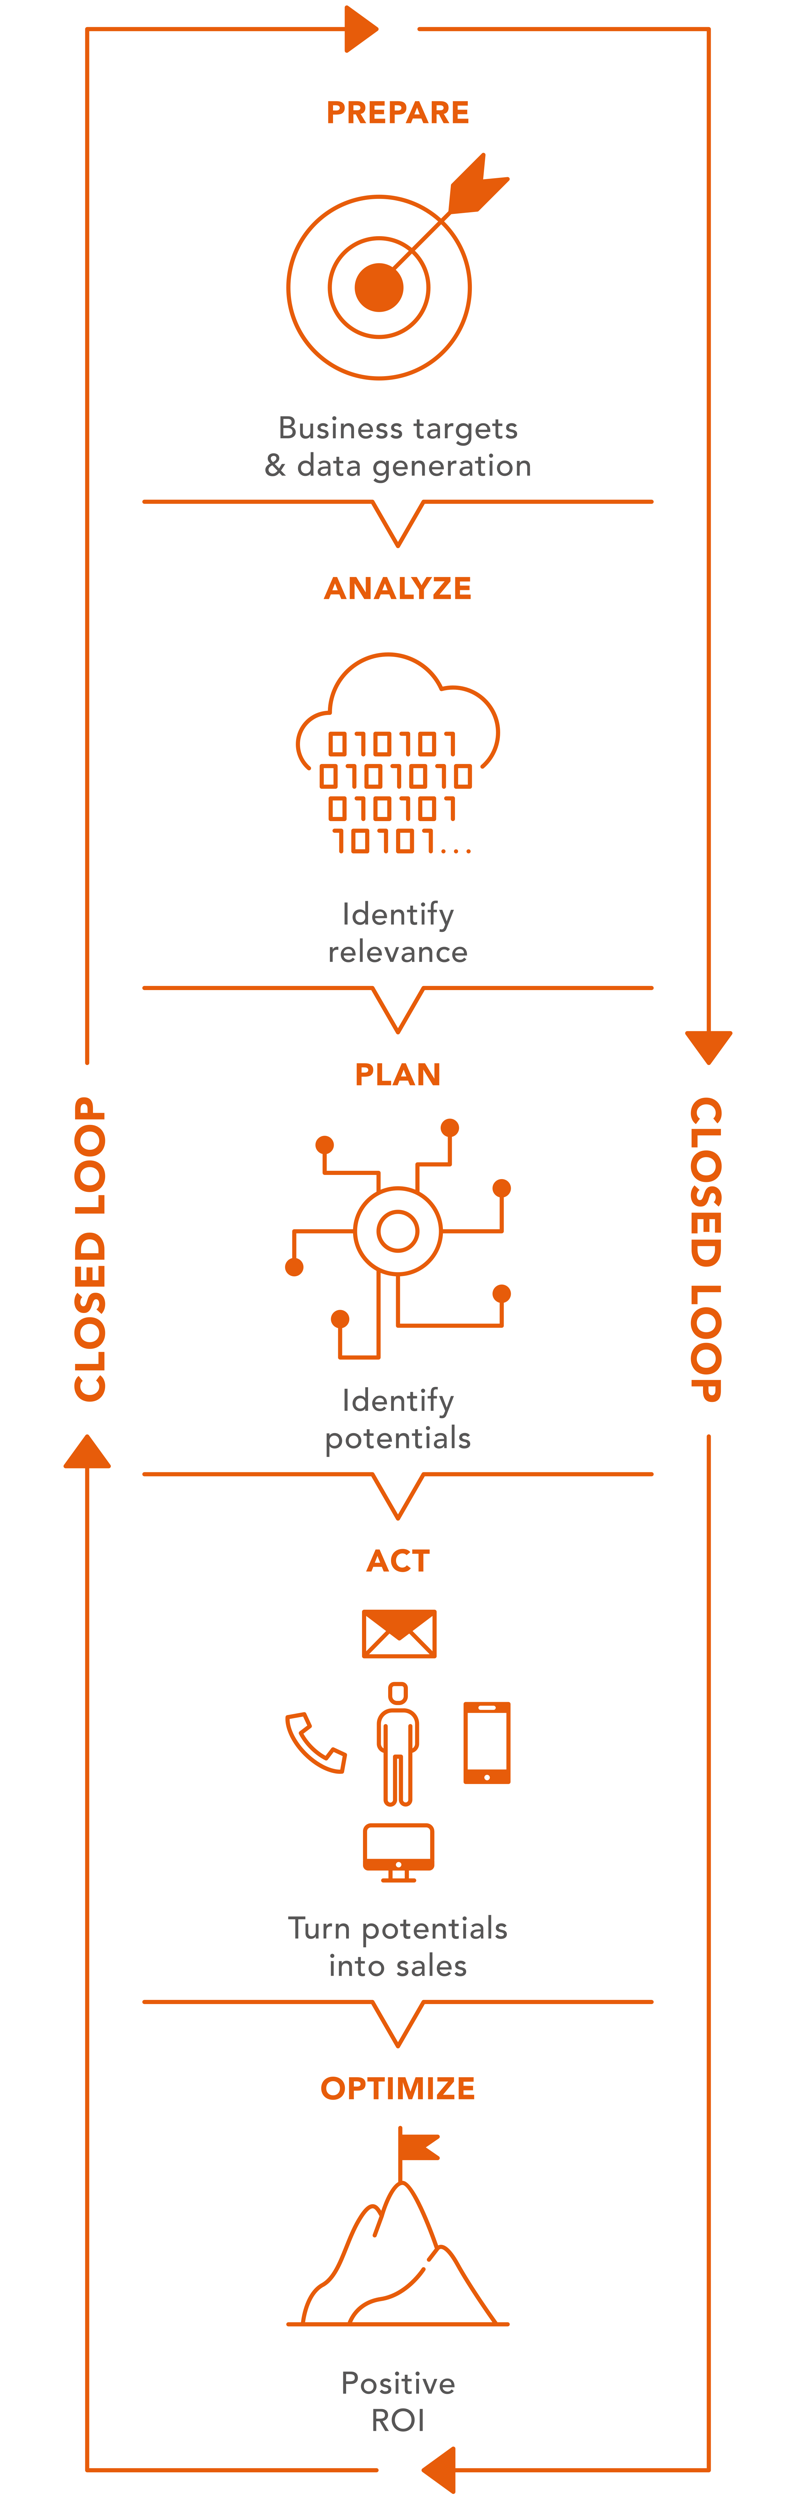 <?xml version="1.0" encoding="UTF-8"?><svg id="Ebene_1" xmlns="http://www.w3.org/2000/svg" viewBox="0 0 384 1204.72"><defs><style>.cls-1{fill:#e75c0a;}.cls-2{fill:#575656;}</style></defs><path class="cls-1" d="m39.9,665.42c-.37.31-.66.68-.86,1.13-.2.45-.3.96-.3,1.55s.11,1.13.34,1.63.54.93.95,1.3c.41.37.89.65,1.45.86.56.21,1.17.31,1.82.31s1.28-.1,1.83-.31c.55-.21,1.03-.49,1.44-.85.41-.36.72-.78.95-1.27.23-.49.34-1.01.34-1.57,0-.64-.13-1.21-.4-1.7s-.64-.9-1.12-1.22l1.94-2.6c.84.6,1.46,1.36,1.86,2.28.4.92.6,1.87.6,2.84,0,1.11-.17,2.13-.52,3.06-.35.93-.84,1.74-1.49,2.42-.65.68-1.43,1.21-2.35,1.59s-1.95.57-3.08.57-2.16-.19-3.08-.57-1.7-.91-2.35-1.59c-.65-.68-1.14-1.49-1.49-2.42-.35-.93-.52-1.95-.52-3.06,0-.4.04-.82.11-1.25.07-.43.19-.86.35-1.28.16-.42.37-.82.64-1.21.27-.39.59-.73.98-1.04l1.96,2.4Z"/><path class="cls-1" d="m36.22,660.36v-3.12h11.28v-5.78h2.88v8.9h-14.16Z"/><path class="cls-1" d="m43.3,650c-1.13,0-2.16-.19-3.08-.57-.92-.38-1.7-.91-2.35-1.59-.65-.68-1.14-1.49-1.49-2.42-.35-.93-.52-1.95-.52-3.06s.17-2.13.52-3.06c.35-.93.84-1.74,1.49-2.42.65-.68,1.43-1.21,2.35-1.59s1.95-.57,3.08-.57,2.16.19,3.08.57,1.7.91,2.35,1.59c.65.68,1.14,1.49,1.49,2.42.35.93.52,1.95.52,3.06s-.17,2.13-.52,3.06c-.35.93-.84,1.74-1.49,2.42-.65.68-1.43,1.21-2.35,1.59-.92.38-1.95.57-3.08.57Zm0-3.24c.67,0,1.28-.1,1.83-.31.55-.21,1.03-.5,1.44-.89.41-.39.72-.85.95-1.39.23-.54.34-1.14.34-1.81s-.11-1.27-.34-1.81c-.23-.54-.54-1-.95-1.39-.41-.39-.89-.68-1.44-.89-.55-.21-1.16-.31-1.83-.31s-1.26.1-1.82.31c-.56.21-1.04.5-1.45.89-.41.39-.72.85-.95,1.39-.23.54-.34,1.14-.34,1.81s.11,1.27.34,1.81.54,1,.95,1.39c.41.39.89.68,1.45.89.56.21,1.17.31,1.82.31Z"/><path class="cls-1" d="m39.68,625.1c-.32.25-.56.6-.71,1.03s-.23.84-.23,1.23c0,.23.03.46.08.7.05.24.14.47.25.68.11.21.26.39.45.52.19.13.41.2.68.2.43,0,.75-.16.98-.48.23-.32.42-.72.58-1.21.16-.49.32-1.01.48-1.57.16-.56.39-1.08.68-1.57s.69-.89,1.18-1.21c.49-.32,1.15-.48,1.98-.48s1.47.15,2.06.44c.59.29,1.07.69,1.46,1.19s.67,1.08.86,1.74.28,1.36.28,2.09c0,.92-.14,1.77-.42,2.56-.28.79-.73,1.52-1.36,2.2l-2.44-2.22c.43-.32.76-.72.99-1.21s.35-.99.35-1.51c0-.25-.03-.51-.09-.77-.06-.26-.15-.49-.27-.7-.12-.21-.27-.37-.46-.5-.19-.13-.41-.19-.66-.19-.43,0-.76.16-1.01.49-.25.33-.46.74-.63,1.23-.17.49-.35,1.03-.52,1.6-.17.57-.41,1.11-.7,1.6-.29.49-.68.9-1.16,1.23-.48.33-1.11.49-1.9.49s-1.43-.15-2-.45c-.57-.3-1.05-.7-1.44-1.2-.39-.5-.68-1.08-.87-1.73-.19-.65-.29-1.33-.29-2.02,0-.8.11-1.57.34-2.32.23-.75.61-1.42,1.14-2.02l2.34,2.14Z"/><path class="cls-1" d="m36.22,620v-9.62h2.88v6.5h2.64v-6.14h2.88v6.14h2.88v-6.86h2.88v9.98h-14.16Z"/><path class="cls-1" d="m36.22,607.02v-4.68c0-1.13.13-2.21.38-3.23.25-1.02.66-1.91,1.23-2.67.57-.76,1.3-1.36,2.21-1.81.91-.45,2.01-.67,3.3-.67,1.15,0,2.16.22,3.03.65s1.61,1.02,2.2,1.75c.59.73,1.04,1.58,1.35,2.54.31.96.46,1.97.46,3.02v5.1h-14.16Zm11.28-3.12v-1.62c0-.72-.07-1.39-.22-2.01-.15-.62-.39-1.16-.73-1.61s-.79-.81-1.34-1.07c-.55-.26-1.23-.39-2.03-.39-.69,0-1.3.13-1.81.39s-.94.61-1.27,1.05c-.33.44-.58.96-.75,1.55-.17.59-.25,1.22-.25,1.87v1.84h8.4Z"/><path class="cls-1" d="m36.22,584.8v-3.12h11.28v-5.78h2.88v8.9h-14.16Z"/><path class="cls-1" d="m43.3,574.44c-1.13,0-2.16-.19-3.08-.57-.92-.38-1.7-.91-2.35-1.59-.65-.68-1.14-1.49-1.49-2.42-.35-.93-.52-1.95-.52-3.06s.17-2.13.52-3.06c.35-.93.84-1.74,1.49-2.42.65-.68,1.43-1.21,2.35-1.59s1.95-.57,3.08-.57,2.16.19,3.08.57,1.7.91,2.35,1.59c.65.68,1.14,1.49,1.49,2.42.35.93.52,1.95.52,3.06s-.17,2.13-.52,3.06c-.35.93-.84,1.74-1.49,2.42-.65.68-1.43,1.21-2.35,1.59-.92.38-1.95.57-3.08.57Zm0-3.24c.67,0,1.28-.1,1.83-.31.55-.21,1.03-.5,1.44-.89.41-.39.72-.85.95-1.39.23-.54.34-1.14.34-1.81s-.11-1.27-.34-1.81c-.23-.54-.54-1-.95-1.39-.41-.39-.89-.68-1.44-.89-.55-.21-1.16-.31-1.83-.31s-1.26.1-1.82.31c-.56.21-1.04.5-1.45.89-.41.39-.72.85-.95,1.39-.23.54-.34,1.14-.34,1.81s.11,1.27.34,1.81.54,1,.95,1.39c.41.39.89.68,1.45.89.56.21,1.17.31,1.82.31Z"/><path class="cls-1" d="m43.3,557.3c-1.13,0-2.16-.19-3.08-.57-.92-.38-1.7-.91-2.35-1.59-.65-.68-1.14-1.49-1.49-2.42-.35-.93-.52-1.95-.52-3.06s.17-2.13.52-3.06c.35-.93.84-1.74,1.49-2.42s1.43-1.21,2.35-1.59,1.95-.57,3.08-.57,2.16.19,3.08.57,1.7.91,2.35,1.59c.65.68,1.14,1.49,1.49,2.42.35.93.52,1.95.52,3.06s-.17,2.13-.52,3.06c-.35.93-.84,1.74-1.49,2.42-.65.68-1.43,1.21-2.35,1.59-.92.38-1.95.57-3.08.57Zm0-3.24c.67,0,1.28-.1,1.83-.31.55-.21,1.03-.5,1.44-.89.41-.39.72-.85.95-1.39.23-.54.34-1.14.34-1.81s-.11-1.27-.34-1.81c-.23-.54-.54-1-.95-1.39-.41-.39-.89-.68-1.44-.89-.55-.21-1.16-.31-1.83-.31s-1.26.1-1.82.31c-.56.21-1.04.5-1.45.89-.41.39-.72.85-.95,1.39-.23.54-.34,1.14-.34,1.81s.11,1.27.34,1.81.54,1,.95,1.39c.41.39.89.68,1.45.89.56.21,1.17.31,1.82.31Z"/><path class="cls-1" d="m36.22,539.4v-5.26c0-.73.07-1.43.2-2.08.13-.65.36-1.22.69-1.71.33-.49.77-.87,1.32-1.16.55-.29,1.25-.43,2.09-.43s1.52.13,2.08.4c.56.27,1.01.63,1.34,1.1.33.47.57,1.02.71,1.66.14.64.21,1.33.21,2.08v2.28h5.52v3.12h-14.16Zm6-3.12v-2.08c0-.28-.03-.55-.08-.81-.05-.26-.14-.49-.27-.7-.13-.21-.3-.37-.52-.5-.22-.13-.5-.19-.83-.19-.36,0-.65.08-.87.25-.22.17-.39.38-.51.64s-.2.55-.23.87c-.03.32-.05.63-.05.92v1.6h3.36Z"/><path class="cls-1" d="m344.1,538.94c.37-.31.66-.68.86-1.13.2-.45.3-.96.3-1.55s-.11-1.13-.34-1.63-.54-.93-.95-1.3c-.41-.37-.89-.65-1.45-.86-.56-.21-1.17-.31-1.82-.31s-1.28.1-1.83.31c-.55.21-1.03.49-1.44.85-.41.36-.72.78-.95,1.27-.23.49-.34,1.01-.34,1.57,0,.64.13,1.21.4,1.7.27.49.64.9,1.12,1.22l-1.94,2.6c-.84-.6-1.46-1.36-1.86-2.28-.4-.92-.6-1.87-.6-2.84,0-1.11.17-2.13.52-3.06.35-.93.84-1.74,1.49-2.42.65-.68,1.43-1.21,2.35-1.59s1.95-.57,3.08-.57,2.16.19,3.08.57,1.7.91,2.35,1.59c.65.68,1.14,1.49,1.49,2.42.35.93.52,1.95.52,3.06,0,.4-.04.82-.11,1.25s-.19.86-.35,1.28c-.16.42-.37.82-.64,1.21s-.59.73-.98,1.04l-1.96-2.4Z"/><path class="cls-1" d="m347.78,544v3.12h-11.28v5.78h-2.88v-8.9h14.16Z"/><path class="cls-1" d="m340.7,554.36c1.13,0,2.16.19,3.08.57s1.7.91,2.35,1.59c.65.68,1.14,1.49,1.49,2.42.35.93.52,1.95.52,3.06s-.17,2.13-.52,3.06-.84,1.74-1.49,2.42-1.43,1.21-2.35,1.59c-.92.38-1.95.57-3.08.57s-2.16-.19-3.08-.57c-.92-.38-1.7-.91-2.35-1.59-.65-.68-1.14-1.49-1.49-2.42s-.52-1.95-.52-3.06.17-2.13.52-3.06c.35-.93.84-1.74,1.49-2.42.65-.68,1.43-1.21,2.35-1.59s1.95-.57,3.08-.57Zm0,3.24c-.67,0-1.28.1-1.83.31-.55.21-1.03.5-1.44.89-.41.39-.72.85-.95,1.39-.23.54-.34,1.14-.34,1.81s.11,1.27.34,1.81c.23.54.54,1,.95,1.39.41.39.89.68,1.44.89.55.21,1.16.31,1.83.31s1.26-.1,1.82-.31c.56-.21,1.04-.5,1.45-.89.41-.39.72-.85.95-1.39s.34-1.14.34-1.81-.11-1.27-.34-1.81-.54-1-.95-1.39c-.41-.39-.89-.68-1.45-.89-.56-.21-1.17-.31-1.82-.31Z"/><path class="cls-1" d="m344.32,579.26c.32-.25.56-.6.71-1.03.15-.43.23-.84.23-1.23,0-.23-.03-.46-.08-.7-.05-.24-.14-.47-.25-.68-.11-.21-.26-.39-.45-.52-.19-.13-.41-.2-.68-.2-.43,0-.75.16-.98.48-.23.32-.42.72-.58,1.21-.16.49-.32,1.01-.48,1.57-.16.56-.39,1.08-.68,1.57-.29.49-.69.89-1.18,1.21-.49.32-1.15.48-1.98.48s-1.47-.15-2.06-.44c-.59-.29-1.07-.69-1.46-1.19s-.67-1.08-.86-1.74c-.19-.66-.28-1.36-.28-2.09,0-.92.14-1.77.42-2.56.28-.79.73-1.52,1.36-2.2l2.44,2.22c-.43.32-.76.72-.99,1.21-.23.49-.35.99-.35,1.51,0,.25.03.51.09.77.06.26.15.49.27.7.12.21.27.37.46.5.19.13.41.19.66.19.43,0,.76-.16,1.01-.49.25-.33.46-.74.63-1.23.17-.49.35-1.03.52-1.6.17-.57.41-1.11.7-1.6.29-.49.68-.9,1.16-1.23.48-.33,1.11-.49,1.9-.49s1.43.15,2,.45,1.05.7,1.44,1.2c.39.5.68,1.08.87,1.73.19.65.29,1.33.29,2.02,0,.8-.11,1.57-.34,2.32-.23.75-.61,1.42-1.14,2.02l-2.34-2.14Z"/><path class="cls-1" d="m347.78,584.36v9.62h-2.88v-6.5h-2.64v6.14h-2.88v-6.14h-2.88v6.86h-2.88v-9.98h14.16Z"/><path class="cls-1" d="m347.78,597.34v4.68c0,1.13-.13,2.21-.38,3.23-.25,1.02-.66,1.91-1.23,2.67s-1.3,1.36-2.21,1.81c-.91.45-2.01.67-3.3.67-1.15,0-2.16-.22-3.03-.65s-1.61-1.02-2.2-1.75c-.59-.73-1.04-1.58-1.35-2.54s-.46-1.97-.46-3.02v-5.1h14.16Zm-11.28,3.12v1.62c0,.72.07,1.39.22,2.01s.39,1.16.73,1.61c.34.45.79.81,1.34,1.07.55.26,1.23.39,2.03.39.69,0,1.3-.13,1.81-.39s.94-.61,1.27-1.05c.33-.44.58-.96.75-1.55.17-.59.25-1.22.25-1.87v-1.84h-8.4Z"/><path class="cls-1" d="m347.78,619.56v3.12h-11.28v5.78h-2.88v-8.9h14.16Z"/><path class="cls-1" d="m340.7,629.92c1.13,0,2.16.19,3.08.57s1.7.91,2.35,1.59c.65.68,1.14,1.49,1.49,2.42.35.93.52,1.95.52,3.06s-.17,2.13-.52,3.06-.84,1.74-1.49,2.42-1.43,1.21-2.35,1.59c-.92.38-1.95.57-3.08.57s-2.16-.19-3.08-.57c-.92-.38-1.7-.91-2.35-1.59-.65-.68-1.14-1.49-1.49-2.42s-.52-1.95-.52-3.06.17-2.13.52-3.06c.35-.93.84-1.74,1.49-2.42.65-.68,1.43-1.21,2.35-1.59s1.95-.57,3.08-.57Zm0,3.24c-.67,0-1.28.1-1.83.31-.55.21-1.03.5-1.44.89-.41.39-.72.85-.95,1.39-.23.54-.34,1.14-.34,1.81s.11,1.27.34,1.81c.23.54.54,1,.95,1.39.41.39.89.68,1.44.89.55.21,1.16.31,1.83.31s1.26-.1,1.82-.31c.56-.21,1.04-.5,1.45-.89.41-.39.72-.85.95-1.39s.34-1.14.34-1.81-.11-1.27-.34-1.81-.54-1-.95-1.39c-.41-.39-.89-.68-1.45-.89-.56-.21-1.17-.31-1.82-.31Z"/><path class="cls-1" d="m340.7,647.06c1.13,0,2.16.19,3.08.57s1.7.91,2.35,1.59,1.14,1.49,1.49,2.42.52,1.95.52,3.06-.17,2.13-.52,3.06-.84,1.74-1.49,2.42c-.65.68-1.43,1.21-2.35,1.59s-1.95.57-3.08.57-2.16-.19-3.08-.57-1.7-.91-2.35-1.59c-.65-.68-1.14-1.49-1.49-2.42s-.52-1.95-.52-3.06.17-2.13.52-3.06.84-1.74,1.49-2.42c.65-.68,1.43-1.21,2.35-1.59s1.95-.57,3.08-.57Zm0,3.24c-.67,0-1.28.1-1.83.31-.55.21-1.03.5-1.44.89-.41.39-.72.85-.95,1.39-.23.54-.34,1.14-.34,1.81s.11,1.27.34,1.81c.23.54.54,1,.95,1.39.41.39.89.68,1.44.89.55.21,1.16.31,1.83.31s1.26-.1,1.82-.31c.56-.21,1.04-.5,1.45-.89.41-.39.72-.85.95-1.39s.34-1.14.34-1.81-.11-1.27-.34-1.81-.54-1-.95-1.39c-.41-.39-.89-.68-1.45-.89-.56-.21-1.17-.31-1.82-.31Z"/><path class="cls-1" d="m347.78,664.96v5.26c0,.73-.07,1.43-.2,2.08-.13.65-.36,1.22-.69,1.71-.33.49-.77.87-1.32,1.16-.55.29-1.25.43-2.09.43s-1.52-.13-2.08-.4c-.56-.27-1.01-.63-1.34-1.1-.33-.47-.57-1.02-.71-1.66-.14-.64-.21-1.33-.21-2.08v-2.28h-5.52v-3.12h14.16Zm-6,3.12v2.08c0,.28.03.55.08.81.05.26.14.49.27.7.13.21.3.37.52.5.22.13.5.19.83.19.36,0,.65-.08.87-.25.22-.17.39-.38.51-.64s.2-.55.23-.87c.03-.32.05-.63.05-.92v-1.6h-3.36Z"/><path class="cls-1" d="m202.38,593.33c0-5.72-4.66-10.38-10.38-10.38s-10.38,4.66-10.38,10.38,4.66,10.38,10.38,10.38,10.38-4.66,10.38-10.38Zm-18.76,0c0-4.62,3.76-8.38,8.38-8.38s8.38,3.76,8.38,8.38-3.76,8.38-8.38,8.38-8.38-3.76-8.38-8.38Z"/><path class="cls-1" d="m242.04,618.98c-2.45,0-4.45,2-4.45,4.45,0,2.11,1.48,3.87,3.45,4.33v10.07h-48.04v-22.81c11.18-.51,20.18-9.51,20.69-20.69h28.35c.55,0,1-.45,1-1v-16.39c1.97-.46,3.45-2.22,3.45-4.33,0-2.45-2-4.45-4.45-4.45s-4.45,2-4.45,4.45c0,2.11,1.48,3.87,3.45,4.33v15.39h-27.35c-.36-7.8-4.84-14.53-11.31-18.07v-12.17h14.64c.55,0,1-.45,1-1v-13.27c1.97-.46,3.45-2.22,3.45-4.33,0-2.45-2-4.45-4.45-4.45s-4.45,2-4.45,4.45c0,2.11,1.48,3.87,3.45,4.33v12.27h-14.64c-.55,0-1,.45-1,1v12.2c-2.58-1.08-5.41-1.68-8.38-1.68s-5.8.6-8.38,1.68v-8.12c0-.55-.45-1-1-1h-25v-8.09c1.97-.46,3.45-2.22,3.45-4.33,0-2.45-2-4.45-4.45-4.45s-4.45,2-4.45,4.45c0,2.11,1.48,3.87,3.45,4.33v9.09c0,.55.45,1,1,1h25v8.09c-6.47,3.54-10.96,10.27-11.31,18.07h-28.35c-.55,0-1,.45-1,1v12.94c-1.97.46-3.45,2.22-3.45,4.33,0,2.45,2,4.45,4.45,4.45s4.45-2,4.45-4.45c0-2.11-1.48-3.87-3.45-4.33v-11.94h27.35c.36,7.8,4.84,14.53,11.31,18.07v40.75h-16.54v-13.18c1.97-.46,3.45-2.22,3.45-4.33,0-2.45-2-4.45-4.45-4.45s-4.45,2-4.45,4.45c0,2.11,1.48,3.87,3.45,4.33v14.18c0,.55.45,1,1,1h18.54c.55,0,1-.45,1-1v-40.79c2.29.96,4.78,1.54,7.38,1.66v23.81c0,.55.45,1,1,1h50.04c.55,0,1-.45,1-1v-11.07c1.97-.46,3.45-2.22,3.45-4.33,0-2.45-2-4.45-4.45-4.45Zm-69.75-25.65c0-10.87,8.85-19.72,19.72-19.72s19.72,8.85,19.72,19.72-8.85,19.72-19.72,19.72-19.72-8.84-19.72-19.72Z"/><path class="cls-1" d="m245.79,85.87c-.18-.38-.59-.61-1-.57l-11.71,1.13,1.13-11.71c.04-.42-.19-.82-.57-1-.38-.18-.84-.1-1.13.2l-14.69,14.69c-.16.16-.27.38-.29.61l-1.22,12.57-3.52,3.52c-7.93-7.14-18.42-11.49-29.91-11.49-24.69,0-44.77,20.08-44.77,44.77s20.08,44.77,44.77,44.77,44.77-20.08,44.77-44.77c0-12.48-5.14-23.78-13.41-31.91l3.48-3.48,12.57-1.22c.23-.02.45-.12.61-.29l14.69-14.69c.3-.3.38-.75.2-1.13Zm-20.13,52.72c0,23.58-19.19,42.77-42.77,42.77s-42.77-19.19-42.77-42.77,19.19-42.77,42.77-42.77c10.93,0,20.92,4.13,28.49,10.9l-12.74,12.74c-4.28-3.53-9.77-5.66-15.75-5.66-13.67,0-24.79,11.12-24.79,24.79s11.12,24.79,24.79,24.79,24.79-11.12,24.79-24.79c0-6.97-2.9-13.28-7.55-17.79l12.71-12.71c7.91,7.77,12.82,18.57,12.82,30.5Zm-19.99,0c0,12.56-10.22,22.79-22.79,22.79s-22.79-10.22-22.79-22.79,10.22-22.79,22.79-22.79c5.42,0,10.41,1.91,14.33,5.08l-7.87,7.87c-1.86-1.22-4.07-1.94-6.45-1.94-6.49,0-11.77,5.28-11.77,11.77s5.28,11.77,11.77,11.77,11.77-5.28,11.77-11.77c0-3.39-1.44-6.43-3.74-8.58l7.79-7.79c4.29,4.15,6.96,9.95,6.96,16.37Z"/><path class="cls-1" d="m244.9,1119.03h-4.9c-1.86-2.59-12.08-16.93-18.38-28.28-3.38-6.09-6.29-9.05-8.89-9.05h-.01c-.52,0-.97.13-1.35.32-2.67-7.61-11.42-31.14-17.17-31.14-.03,0-.06,0-.09,0v-9.96h17.04c.44,0,.82-.28.95-.7.13-.42-.03-.87-.39-1.12l-6.28-4.33,6.28-4.33c.36-.25.52-.7.39-1.12-.13-.42-.52-.7-.95-.7h-17.04v-3.22c0-.55-.45-1-1-1s-1,.45-1,1v26.07c-3.88,2.19-6.87,9.89-8.18,13.84-1.07-1.73-2.3-3.15-4.11-3.17-.01,0-.02,0-.04,0-2.29,0-4.66,2.32-7.69,7.5-2.39,4.1-4.21,8.64-5.97,13.04-3.03,7.55-5.89,14.69-10.99,17.52-7.63,4.24-9.54,15.5-9.94,18.83h-6.08c-.55,0-1,.45-1,1s.45,1,1,1h105.8c.55,0,1-.45,1-1s-.45-1-1-1Zm-88.8-17.08c5.72-3.18,8.71-10.63,11.87-18.53,1.73-4.33,3.53-8.8,5.84-12.77,3.13-5.37,4.97-6.51,5.96-6.51h.01c1.21.01,2.32,1.96,3.31,3.75l-3.28,8.94c-.19.52.08,1.09.59,1.28.11.04.23.06.34.06.41,0,.79-.25.94-.66l3.44-9.37s0-.02,0-.03c0-.01.01-.03.02-.04,1.67-5.88,5.6-15.21,9.04-15.21,3.14,0,10.34,15.51,15.59,30.68l-3.65,4.73c-.34.44-.26,1.07.18,1.4.18.14.4.21.61.21.3,0,.59-.13.79-.39l3.98-5.16s.02-.04.03-.05c.02-.02.04-.04.05-.06.03-.05.34-.53.96-.53h.02c.81.01,3.12.82,7.12,8.02,5.7,10.26,14.55,22.92,17.67,27.31h-67.63c1.12-2.66,4.68-8.79,13.95-10.17,12.96-1.92,20.98-14.3,21.32-14.83.3-.47.16-1.08-.31-1.38-.46-.29-1.08-.16-1.38.31-.08.12-7.86,12.13-19.92,13.92-11.11,1.65-14.89,9.64-15.81,12.15h-20.57c.45-3.32,2.32-13.43,8.89-17.08Z"/><path class="cls-2" d="m135.28,200.59h3.69c.46,0,.89.05,1.28.16.4.11.73.27,1.02.49s.51.49.68.82c.16.34.25.73.25,1.18,0,.61-.17,1.11-.51,1.49-.34.39-.78.67-1.32.85v.03c.32.02.62.1.9.25.28.15.52.34.73.57.2.24.37.51.49.82.12.31.18.64.18,1,0,.48-.1.9-.29,1.27-.2.37-.46.67-.8.92-.34.25-.73.44-1.19.57-.45.13-.94.19-1.46.19h-3.64v-10.62Zm1.44,4.41h1.96c.27,0,.52-.03.77-.08.24-.05.45-.15.63-.28s.32-.29.43-.5.16-.45.16-.73c0-.42-.13-.79-.4-1.1s-.7-.46-1.28-.46h-2.26v3.15Zm0,4.95h2.11c.22,0,.46-.02.73-.07.26-.04.51-.13.74-.27.23-.13.42-.32.58-.55.16-.23.24-.54.24-.92,0-.63-.21-1.1-.61-1.42-.41-.32-.97-.47-1.67-.47h-2.13v3.69Z"/><path class="cls-2" d="m151.06,211.21h-1.35v-1.09h-.03c-.17.38-.46.69-.88.92-.42.23-.91.35-1.46.35-.35,0-.68-.05-.99-.16-.31-.11-.58-.27-.82-.49-.23-.22-.42-.5-.56-.85-.14-.34-.21-.75-.21-1.22v-4.57h1.35v4.2c0,.33.04.61.13.85.09.24.21.43.36.57.15.14.32.25.52.31.2.07.4.1.61.1.28,0,.54-.04.78-.13.24-.09.45-.23.63-.43.18-.19.32-.44.42-.74.1-.3.15-.65.15-1.06v-3.66h1.35v7.11Z"/><path class="cls-2" d="m157.25,205.88c-.16-.2-.36-.37-.59-.5-.23-.13-.52-.2-.86-.2-.32,0-.6.07-.83.2-.24.14-.35.33-.35.59,0,.21.07.38.2.51.14.13.29.24.48.31.19.08.38.14.59.18s.39.08.54.1c.29.07.56.16.82.26s.48.23.66.39c.18.16.33.35.44.58s.16.51.16.84c0,.4-.08.74-.25,1.03-.17.29-.39.52-.66.7-.27.18-.58.31-.92.39s-.69.12-1.04.12c-.59,0-1.11-.09-1.55-.27s-.84-.51-1.19-.99l1.02-.84c.22.22.46.42.73.59s.6.25.99.25c.17,0,.34-.02.52-.05.17-.04.33-.09.46-.17.14-.08.25-.17.33-.29s.13-.25.13-.4c0-.2-.06-.36-.19-.5-.12-.13-.27-.23-.45-.31-.17-.08-.36-.13-.55-.18-.2-.04-.37-.08-.52-.11-.29-.07-.56-.15-.83-.24-.26-.09-.49-.21-.69-.36-.2-.15-.36-.34-.48-.57s-.18-.52-.18-.86c0-.37.08-.69.23-.97.15-.28.36-.5.61-.68.25-.18.54-.31.87-.4.32-.09.65-.13.98-.13.48,0,.94.09,1.38.27s.79.48,1.05.9l-1.05.79Z"/><path class="cls-2" d="m160.3,201.55c0-.27.1-.5.29-.7s.43-.29.7-.29.5.1.7.29.29.43.29.7-.1.5-.29.7c-.19.19-.43.29-.7.29s-.5-.1-.7-.29c-.19-.2-.29-.43-.29-.7Zm.31,2.55h1.35v7.11h-1.35v-7.11Z"/><path class="cls-2" d="m164.48,204.1h1.35v1.09h.03c.17-.38.47-.69.89-.92.42-.23.9-.35,1.46-.35.34,0,.67.05.98.16s.59.27.82.49c.23.22.42.5.56.85.14.34.21.75.21,1.22v4.57h-1.35v-4.2c0-.33-.05-.61-.14-.85s-.21-.43-.36-.57-.32-.25-.52-.31c-.19-.07-.4-.1-.61-.1-.28,0-.54.04-.78.13-.24.09-.45.23-.63.43s-.32.44-.42.74c-.1.3-.15.66-.15,1.06v3.66h-1.35v-7.11Z"/><path class="cls-2" d="m174.22,208.15c0,.31.07.59.2.85.13.25.31.47.53.65.22.18.48.32.77.42.29.1.59.15.9.15.42,0,.79-.1,1.1-.29.31-.19.59-.45.85-.77l1.02.78c-.75.97-1.8,1.46-3.15,1.46-.56,0-1.07-.09-1.52-.29s-.84-.45-1.15-.79c-.31-.33-.56-.73-.73-1.18-.17-.45-.25-.95-.25-1.48s.09-1.02.28-1.48c.19-.45.44-.85.77-1.18.32-.33.71-.6,1.16-.79.45-.19.94-.29,1.47-.29.63,0,1.16.11,1.6.33.44.22.79.51,1.07.86.28.36.48.76.61,1.2.12.44.19.9.19,1.36v.48h-5.7Zm4.26-1.08c0-.3-.06-.58-.14-.83-.09-.25-.21-.47-.38-.65-.17-.18-.38-.33-.64-.44-.26-.1-.55-.16-.89-.16s-.63.06-.91.19-.51.29-.7.49c-.19.2-.34.42-.44.67-.1.25-.16.49-.16.73h4.26Z"/><path class="cls-2" d="m185.69,205.88c-.16-.2-.36-.37-.59-.5-.23-.13-.52-.2-.86-.2-.32,0-.6.07-.83.2-.24.14-.35.33-.35.59,0,.21.07.38.2.51.14.13.29.24.48.31.19.08.38.14.59.18s.39.08.54.1c.29.07.56.16.82.26s.48.23.66.39c.18.16.33.35.44.58s.16.51.16.84c0,.4-.08.74-.25,1.03-.17.29-.39.52-.66.7-.27.18-.58.31-.92.39s-.69.12-1.04.12c-.59,0-1.11-.09-1.55-.27s-.84-.51-1.19-.99l1.02-.84c.22.22.46.42.73.59s.6.25.99.25c.17,0,.34-.02.52-.05.17-.04.33-.09.46-.17.14-.08.25-.17.33-.29s.13-.25.13-.4c0-.2-.06-.36-.19-.5-.12-.13-.27-.23-.45-.31-.17-.08-.36-.13-.55-.18-.2-.04-.37-.08-.52-.11-.29-.07-.56-.15-.83-.24-.26-.09-.49-.21-.69-.36-.2-.15-.36-.34-.48-.57s-.18-.52-.18-.86c0-.37.08-.69.23-.97.15-.28.36-.5.61-.68.25-.18.54-.31.87-.4.32-.09.65-.13.98-.13.48,0,.94.09,1.38.27s.79.48,1.05.9l-1.05.79Z"/><path class="cls-2" d="m192.73,205.88c-.16-.2-.36-.37-.59-.5-.23-.13-.52-.2-.86-.2-.32,0-.6.07-.83.2-.24.14-.35.33-.35.59,0,.21.07.38.2.51.14.13.29.24.48.31.19.08.38.14.59.18s.39.08.54.1c.29.07.56.16.82.26s.48.23.66.39c.18.16.33.35.44.58s.16.51.16.84c0,.4-.08.74-.25,1.03-.17.29-.39.52-.66.7-.27.18-.58.31-.92.39s-.69.12-1.04.12c-.59,0-1.11-.09-1.55-.27s-.84-.51-1.19-.99l1.02-.84c.22.22.46.42.73.59s.6.25.99.25c.17,0,.34-.02.52-.05.17-.04.33-.09.46-.17.14-.08.25-.17.33-.29s.13-.25.13-.4c0-.2-.06-.36-.19-.5-.12-.13-.27-.23-.45-.31-.17-.08-.36-.13-.55-.18-.2-.04-.37-.08-.52-.11-.29-.07-.56-.15-.83-.24-.26-.09-.49-.21-.69-.36-.2-.15-.36-.34-.48-.57s-.18-.52-.18-.86c0-.37.08-.69.23-.97.15-.28.36-.5.61-.68.25-.18.54-.31.87-.4.32-.09.65-.13.98-.13.48,0,.94.09,1.38.27s.79.48,1.05.9l-1.05.79Z"/><path class="cls-2" d="m204.34,205.27h-1.94v3.22c0,.2,0,.4.02.59,0,.19.05.37.11.52.06.16.17.28.3.38.14.1.33.14.59.14.16,0,.32-.01.5-.04.17-.03.32-.08.46-.16v1.23c-.16.09-.37.15-.62.19s-.45.05-.59.05c-.52,0-.92-.07-1.21-.22-.29-.14-.5-.33-.63-.56-.13-.23-.21-.49-.24-.77s-.04-.57-.04-.86v-3.71h-1.56v-1.17h1.56v-2h1.35v2h1.94v1.17Z"/><path class="cls-2" d="m206.48,204.97c.38-.35.82-.61,1.32-.79.5-.17,1-.26,1.5-.26s.97.06,1.34.19.68.31.92.53c.24.22.42.47.53.76.11.29.17.58.17.89v3.63c0,.25,0,.48.02.69,0,.21.02.41.04.6h-1.2c-.03-.36-.05-.72-.05-1.08h-.03c-.3.46-.66.79-1.06.98-.41.19-.89.29-1.43.29-.33,0-.64-.05-.94-.14-.3-.09-.56-.22-.79-.4-.22-.18-.4-.4-.53-.67-.13-.26-.2-.57-.2-.92,0-.46.1-.85.31-1.16s.48-.56.84-.76c.35-.2.77-.34,1.25-.42s.98-.13,1.52-.13h.99v-.3c0-.18-.04-.36-.1-.54-.07-.18-.18-.34-.31-.49-.14-.15-.31-.26-.53-.35-.21-.08-.46-.13-.75-.13-.26,0-.49.02-.68.07-.2.05-.37.11-.53.19-.16.08-.31.16-.44.26-.13.1-.25.19-.38.29l-.81-.84Zm3.81,2.82c-.32,0-.65.02-.98.05s-.64.1-.92.2-.5.24-.67.42c-.18.18-.26.41-.26.69,0,.41.14.71.41.88.27.18.65.27,1.12.27.37,0,.68-.06.94-.19.26-.12.47-.29.63-.49.16-.2.27-.42.35-.67.07-.24.1-.49.1-.73v-.45h-.72Z"/><path class="cls-2" d="m214.61,204.1h1.35v1.09h.03c.09-.19.21-.36.36-.52.15-.16.32-.29.5-.4.18-.11.39-.2.61-.26.22-.07.44-.1.66-.1s.42.03.6.09l-.06,1.46c-.11-.03-.22-.05-.33-.08-.11-.02-.22-.03-.33-.03-.66,0-1.17.19-1.52.55-.35.37-.52.95-.52,1.73v3.57h-1.35v-7.11Z"/><path class="cls-2" d="m227.39,211.15c0,.54-.09,1.03-.28,1.48-.19.45-.45.83-.79,1.15-.34.33-.75.58-1.23.76s-1.01.27-1.59.27c-.68,0-1.3-.09-1.87-.29s-1.1-.52-1.61-.99l.92-1.14c.35.38.73.67,1.14.86.41.2.88.29,1.4.29s.92-.07,1.25-.22.59-.33.79-.56c.19-.23.33-.49.41-.79s.12-.59.12-.89v-1.05h-.04c-.26.43-.61.75-1.06.95s-.91.31-1.4.31c-.52,0-1-.09-1.45-.28-.44-.18-.83-.44-1.15-.76-.32-.33-.57-.71-.75-1.16-.18-.44-.27-.93-.27-1.45s.08-1.01.26-1.46c.17-.46.41-.85.73-1.19.31-.34.69-.61,1.14-.79.44-.19.94-.29,1.49-.29.48,0,.95.1,1.4.31s.81.51,1.07.88h.03v-1.02h1.35v7.05Zm-3.69-5.97c-.36,0-.69.06-.98.19s-.54.29-.73.51c-.2.21-.35.47-.47.78-.11.31-.16.64-.16,1,0,.72.21,1.3.63,1.73.42.44.99.65,1.71.65s1.29-.22,1.71-.65c.42-.43.63-1.01.63-1.73,0-.36-.06-.69-.17-1-.11-.3-.27-.56-.46-.78-.2-.21-.45-.38-.73-.51-.29-.12-.62-.19-.98-.19Z"/><path class="cls-2" d="m230.83,208.15c0,.31.07.59.2.85.13.25.31.47.53.65.22.18.48.32.77.42.29.1.59.15.9.15.42,0,.79-.1,1.1-.29.31-.19.59-.45.85-.77l1.02.78c-.75.97-1.8,1.46-3.15,1.46-.56,0-1.07-.09-1.52-.29s-.84-.45-1.15-.79c-.31-.33-.56-.73-.73-1.18-.17-.45-.25-.95-.25-1.48s.09-1.02.28-1.48c.19-.45.44-.85.77-1.18.32-.33.71-.6,1.16-.79.45-.19.94-.29,1.47-.29.63,0,1.16.11,1.6.33.44.22.79.51,1.07.86.28.36.48.76.61,1.2.12.44.19.9.19,1.36v.48h-5.7Zm4.26-1.08c0-.3-.06-.58-.14-.83-.09-.25-.21-.47-.38-.65-.17-.18-.38-.33-.64-.44-.26-.1-.55-.16-.89-.16s-.63.06-.91.19-.51.29-.7.49c-.19.2-.34.42-.44.67-.1.25-.16.49-.16.73h4.26Z"/><path class="cls-2" d="m242.33,205.27h-1.94v3.22c0,.2,0,.4.02.59,0,.19.05.37.11.52.06.16.17.28.3.38.14.1.33.14.59.14.16,0,.32-.01.5-.04.17-.03.32-.08.46-.16v1.23c-.16.09-.37.15-.62.19s-.45.05-.59.05c-.52,0-.92-.07-1.21-.22-.29-.14-.5-.33-.63-.56-.13-.23-.21-.49-.24-.77s-.04-.57-.04-.86v-3.71h-1.56v-1.17h1.56v-2h1.35v2h1.94v1.17Z"/><path class="cls-2" d="m248.22,205.88c-.16-.2-.36-.37-.59-.5-.23-.13-.52-.2-.86-.2-.32,0-.6.07-.83.2-.24.14-.35.33-.35.59,0,.21.07.38.2.51.14.13.29.24.48.31.19.08.38.14.59.18s.39.08.54.1c.29.07.56.16.82.26s.48.23.66.39c.18.16.33.35.44.58s.16.51.16.84c0,.4-.08.74-.25,1.03-.17.29-.39.52-.66.7-.27.18-.58.31-.92.39s-.69.12-1.04.12c-.59,0-1.11-.09-1.55-.27s-.84-.51-1.19-.99l1.02-.84c.22.22.46.42.73.59s.6.25.99.25c.17,0,.34-.02.52-.05.17-.04.33-.09.46-.17.14-.08.25-.17.33-.29s.13-.25.13-.4c0-.2-.06-.36-.19-.5-.12-.13-.27-.23-.45-.31-.17-.08-.36-.13-.55-.18-.2-.04-.37-.08-.52-.11-.29-.07-.56-.15-.83-.24-.26-.09-.49-.21-.69-.36-.2-.15-.36-.34-.48-.57s-.18-.52-.18-.86c0-.37.08-.69.23-.97.15-.28.36-.5.61-.68.25-.18.54-.31.87-.4.32-.09.65-.13.98-.13.48,0,.94.09,1.38.27s.79.48,1.05.9l-1.05.79Z"/><path class="cls-2" d="m137.99,229.21h-1.94l-1.31-1.41c-.45.54-.93.96-1.43,1.25-.5.29-1.11.43-1.82.43-.6,0-1.12-.09-1.56-.26s-.8-.41-1.09-.7c-.29-.29-.5-.62-.63-.98-.14-.37-.2-.74-.2-1.13,0-.37.06-.71.19-1.01.13-.31.31-.58.52-.83.22-.25.48-.48.77-.67.29-.2.6-.38.92-.53-.34-.36-.63-.73-.88-1.11-.25-.38-.37-.83-.37-1.35,0-.4.08-.75.23-1.07s.36-.57.62-.78c.26-.21.56-.37.9-.48.34-.11.7-.16,1.08-.16s.72.05,1.06.15c.33.1.63.25.88.45.25.2.45.45.59.75.15.3.22.65.22,1.05,0,.33-.07.63-.2.91s-.3.53-.51.75-.45.43-.71.6c-.26.18-.52.33-.79.47l2.1,2.19,1.33-2.17h1.63l-2.05,3.18,2.42,2.47Zm-6.66-5.01c-.21.12-.42.25-.64.39-.21.14-.41.29-.58.46-.17.17-.31.36-.41.58-.1.22-.16.46-.16.73s.06.5.17.73.26.42.45.59.4.3.64.4.48.14.74.14.5-.04.73-.12.44-.18.63-.31c.2-.12.38-.27.54-.43.17-.16.32-.33.46-.5l-2.56-2.67Zm2-3.39c0-.35-.12-.63-.36-.83-.24-.21-.55-.31-.93-.31s-.71.11-.99.32-.42.52-.42.92c0,.18.03.35.1.51.06.16.15.32.25.47.1.15.22.29.34.42s.24.25.36.38c.18-.1.37-.21.56-.33.19-.12.37-.25.53-.41.16-.15.29-.32.4-.5s.16-.4.16-.64Z"/><path class="cls-2" d="m151.21,229.21h-1.35v-1.02h-.03c-.26.38-.62.67-1.07.88-.46.21-.92.32-1.4.32-.55,0-1.05-.09-1.49-.29s-.82-.46-1.14-.79c-.32-.34-.56-.74-.73-1.18-.17-.45-.26-.94-.26-1.47s.08-1.02.26-1.48c.17-.45.41-.85.73-1.18.31-.33.69-.6,1.14-.79.44-.19.94-.29,1.49-.29.51,0,.99.11,1.44.32s.79.51,1.04.88h.03v-5.25h1.35v11.34Zm-3.69-1.08c.36,0,.68-.06.98-.19.29-.12.53-.29.73-.51.2-.21.35-.47.46-.78s.17-.64.17-1-.06-.69-.17-1c-.11-.3-.27-.56-.46-.78-.2-.21-.45-.38-.73-.51-.29-.12-.62-.19-.98-.19s-.69.06-.98.19-.54.29-.73.51c-.2.21-.35.47-.47.78-.11.31-.16.64-.16,1s.05.69.16,1c.11.3.27.56.47.78.2.21.44.38.73.51s.62.19.98.19Z"/><path class="cls-2" d="m153.65,222.97c.38-.35.82-.61,1.32-.79.5-.17,1-.26,1.5-.26s.97.06,1.34.19.68.31.92.53c.24.22.42.47.53.76.11.29.17.58.17.89v3.63c0,.25,0,.48.02.69,0,.21.02.41.04.6h-1.2c-.03-.36-.05-.72-.05-1.08h-.03c-.3.46-.66.79-1.06.98-.41.19-.89.29-1.43.29-.33,0-.64-.05-.94-.14-.3-.09-.56-.22-.79-.4-.22-.18-.4-.4-.53-.67-.13-.26-.2-.57-.2-.92,0-.46.1-.85.31-1.16s.48-.56.84-.76c.35-.2.77-.34,1.25-.42s.98-.13,1.52-.13h.99v-.3c0-.18-.04-.36-.1-.54-.07-.18-.18-.34-.31-.49-.14-.15-.31-.26-.53-.35-.21-.08-.46-.13-.75-.13-.26,0-.49.02-.68.07-.2.05-.37.11-.53.19-.16.08-.31.16-.44.26-.13.1-.25.19-.38.29l-.81-.84Zm3.81,2.82c-.32,0-.65.02-.98.05s-.64.1-.92.2-.5.24-.67.42c-.18.18-.26.41-.26.69,0,.41.14.71.41.88.27.18.65.27,1.12.27.37,0,.68-.06.94-.19.26-.12.47-.29.63-.49.16-.2.27-.42.35-.67.07-.24.1-.49.1-.73v-.45h-.72Z"/><path class="cls-2" d="m165.59,223.27h-1.94v3.22c0,.2,0,.4.02.59,0,.19.05.37.11.52.06.16.17.28.3.38.14.1.33.14.59.14.16,0,.32-.01.5-.04.17-.03.32-.08.46-.16v1.23c-.16.09-.37.15-.62.19s-.45.05-.59.05c-.52,0-.92-.07-1.21-.22-.29-.14-.5-.33-.63-.56-.13-.23-.21-.49-.24-.77s-.04-.57-.04-.86v-3.71h-1.56v-1.17h1.56v-2h1.35v2h1.94v1.17Z"/><path class="cls-2" d="m167.74,222.97c.38-.35.82-.61,1.32-.79.5-.17,1-.26,1.5-.26s.97.06,1.34.19.68.31.92.53c.24.22.42.47.53.76.11.29.17.58.17.89v3.63c0,.25,0,.48.02.69,0,.21.02.41.04.6h-1.2c-.03-.36-.05-.72-.05-1.08h-.03c-.3.46-.66.79-1.06.98-.41.19-.89.29-1.43.29-.33,0-.64-.05-.94-.14-.3-.09-.56-.22-.79-.4-.22-.18-.4-.4-.53-.67-.13-.26-.2-.57-.2-.92,0-.46.1-.85.31-1.16s.48-.56.84-.76c.35-.2.77-.34,1.25-.42s.98-.13,1.52-.13h.99v-.3c0-.18-.04-.36-.1-.54-.07-.18-.18-.34-.31-.49-.14-.15-.31-.26-.53-.35-.21-.08-.46-.13-.75-.13-.26,0-.49.02-.68.07-.2.05-.37.11-.53.19-.16.08-.31.16-.44.26-.13.1-.25.19-.38.29l-.81-.84Zm3.81,2.82c-.32,0-.65.02-.98.05s-.64.1-.92.2-.5.24-.67.42c-.18.18-.26.41-.26.69,0,.41.14.71.41.88.27.18.65.27,1.12.27.37,0,.68-.06.94-.19.26-.12.47-.29.63-.49.16-.2.27-.42.35-.67.07-.24.1-.49.1-.73v-.45h-.72Z"/><path class="cls-2" d="m187.54,229.15c0,.54-.09,1.03-.28,1.48-.19.45-.45.83-.79,1.15-.34.33-.75.58-1.23.76s-1.01.27-1.59.27c-.68,0-1.3-.09-1.87-.29s-1.1-.52-1.61-.99l.92-1.14c.35.38.73.67,1.14.86.41.2.88.29,1.4.29s.92-.07,1.25-.22.59-.33.79-.56c.19-.23.33-.49.41-.79s.12-.59.12-.89v-1.05h-.04c-.26.43-.61.75-1.06.95s-.91.31-1.4.31c-.52,0-1-.09-1.45-.28-.44-.18-.83-.44-1.15-.76-.32-.33-.57-.71-.75-1.16-.18-.44-.27-.93-.27-1.45s.08-1.01.26-1.46c.17-.46.41-.85.73-1.19.31-.34.69-.61,1.14-.79.44-.19.94-.29,1.49-.29.48,0,.95.1,1.4.31s.81.51,1.07.88h.03v-1.02h1.35v7.05Zm-3.69-5.97c-.36,0-.69.06-.98.19s-.54.29-.73.51c-.2.21-.35.47-.47.78-.11.31-.16.64-.16,1,0,.72.21,1.3.63,1.73.42.44.99.65,1.71.65s1.29-.22,1.71-.65c.42-.43.63-1.01.63-1.73,0-.36-.06-.69-.17-1-.11-.3-.27-.56-.46-.78-.2-.21-.45-.38-.73-.51-.29-.12-.62-.19-.98-.19Z"/><path class="cls-2" d="m190.97,226.15c0,.31.07.59.2.85.13.25.31.47.53.65.22.18.48.32.77.42.29.1.59.15.9.15.42,0,.79-.1,1.1-.29.31-.19.59-.45.85-.77l1.02.78c-.75.97-1.8,1.46-3.15,1.46-.56,0-1.07-.09-1.52-.29s-.84-.45-1.15-.79c-.31-.33-.56-.73-.73-1.18-.17-.45-.25-.95-.25-1.48s.09-1.02.28-1.48c.19-.45.44-.85.77-1.18.32-.33.71-.6,1.16-.79.45-.19.94-.29,1.47-.29.63,0,1.16.11,1.6.33.44.22.79.51,1.07.86.28.36.48.76.61,1.2.12.44.19.9.19,1.36v.48h-5.7Zm4.26-1.08c0-.3-.06-.58-.14-.83-.09-.25-.21-.47-.38-.65-.17-.18-.38-.33-.64-.44-.26-.1-.55-.16-.89-.16s-.63.06-.91.19-.51.29-.7.49c-.19.2-.34.42-.44.67-.1.25-.16.49-.16.73h4.26Z"/><path class="cls-2" d="m198.67,222.1h1.35v1.09h.03c.17-.38.47-.69.89-.92.42-.23.9-.35,1.46-.35.34,0,.67.05.98.16s.59.27.82.49c.23.22.42.5.56.85.14.34.21.75.21,1.22v4.57h-1.35v-4.2c0-.33-.05-.61-.14-.85s-.21-.43-.36-.57-.32-.25-.52-.31c-.19-.07-.4-.1-.61-.1-.28,0-.54.04-.78.13-.24.09-.45.23-.63.43s-.32.44-.42.74c-.1.3-.15.66-.15,1.06v3.66h-1.35v-7.11Z"/><path class="cls-2" d="m208.4,226.15c0,.31.07.59.2.85.13.25.31.47.53.65.22.18.48.32.77.42.29.1.59.15.9.15.42,0,.79-.1,1.1-.29.31-.19.59-.45.85-.77l1.02.78c-.75.97-1.8,1.46-3.15,1.46-.56,0-1.07-.09-1.52-.29s-.84-.45-1.15-.79c-.31-.33-.56-.73-.73-1.18-.17-.45-.25-.95-.25-1.48s.09-1.02.28-1.48c.19-.45.44-.85.77-1.18.32-.33.71-.6,1.16-.79.45-.19.94-.29,1.47-.29.63,0,1.16.11,1.6.33.44.22.79.51,1.07.86.28.36.48.76.61,1.2.12.44.19.9.19,1.36v.48h-5.7Zm4.26-1.08c0-.3-.06-.58-.14-.83-.09-.25-.21-.47-.38-.65-.17-.18-.38-.33-.64-.44-.26-.1-.55-.16-.89-.16s-.63.06-.91.19-.51.29-.7.49c-.19.2-.34.42-.44.67-.1.25-.16.49-.16.73h4.26Z"/><path class="cls-2" d="m216.1,222.1h1.35v1.09h.03c.09-.19.21-.36.36-.52.15-.16.32-.29.5-.4.18-.11.39-.2.61-.26.22-.07.44-.1.66-.1s.42.03.6.09l-.06,1.46c-.11-.03-.22-.05-.33-.08-.11-.02-.22-.03-.33-.03-.66,0-1.17.19-1.52.55-.35.37-.52.95-.52,1.73v3.57h-1.35v-7.11Z"/><path class="cls-2" d="m222.05,222.97c.38-.35.82-.61,1.32-.79.5-.17,1-.26,1.5-.26s.97.06,1.34.19.68.31.92.53c.24.22.42.47.53.76.11.29.17.58.17.89v3.63c0,.25,0,.48.02.69,0,.21.02.41.04.6h-1.2c-.03-.36-.05-.72-.05-1.08h-.03c-.3.46-.66.79-1.06.98-.41.19-.89.29-1.43.29-.33,0-.64-.05-.94-.14-.3-.09-.56-.22-.79-.4-.22-.18-.4-.4-.53-.67-.13-.26-.2-.57-.2-.92,0-.46.1-.85.31-1.16s.48-.56.84-.76c.35-.2.77-.34,1.25-.42s.98-.13,1.52-.13h.99v-.3c0-.18-.04-.36-.1-.54-.07-.18-.18-.34-.31-.49-.14-.15-.31-.26-.53-.35-.21-.08-.46-.13-.75-.13-.26,0-.49.02-.68.07-.2.05-.37.11-.53.19-.16.08-.31.16-.44.26-.13.1-.25.19-.38.29l-.81-.84Zm3.81,2.82c-.32,0-.65.02-.98.05s-.64.1-.92.2-.5.24-.67.42c-.18.18-.26.41-.26.69,0,.41.14.71.41.88.27.18.65.27,1.12.27.37,0,.68-.06.94-.19.26-.12.47-.29.63-.49.16-.2.27-.42.35-.67.07-.24.1-.49.1-.73v-.45h-.72Z"/><path class="cls-2" d="m233.99,223.27h-1.94v3.22c0,.2,0,.4.02.59,0,.19.05.37.11.52.06.16.17.28.3.38.14.1.33.14.59.14.16,0,.32-.01.5-.04.17-.03.32-.08.46-.16v1.23c-.16.09-.37.15-.62.19s-.45.05-.59.05c-.52,0-.92-.07-1.21-.22-.29-.14-.5-.33-.63-.56-.13-.23-.21-.49-.24-.77s-.04-.57-.04-.86v-3.71h-1.56v-1.17h1.56v-2h1.35v2h1.94v1.17Z"/><path class="cls-2" d="m235.9,219.55c0-.27.1-.5.29-.7s.43-.29.7-.29.5.1.7.29.29.43.29.7-.1.5-.29.7c-.19.19-.43.29-.7.29s-.5-.1-.7-.29c-.19-.2-.29-.43-.29-.7Zm.31,2.55h1.35v7.11h-1.35v-7.11Z"/><path class="cls-2" d="m239.74,225.65c0-.52.1-1,.29-1.46.2-.45.46-.84.8-1.18.34-.34.74-.61,1.2-.8.46-.19.95-.29,1.48-.29s1.02.1,1.48.29.86.46,1.2.8c.34.34.61.74.8,1.18.2.45.29.94.29,1.46s-.1,1.01-.29,1.46c-.19.46-.46.85-.8,1.18-.34.33-.74.6-1.2.8-.46.19-.96.29-1.48.29s-1.03-.1-1.48-.29c-.46-.2-.86-.46-1.2-.8-.34-.33-.61-.73-.8-1.18-.19-.46-.29-.94-.29-1.46Zm1.44,0c0,.36.05.69.16,1,.11.3.27.56.47.78.2.21.44.38.73.51s.62.19.98.19.68-.06.98-.19c.29-.12.53-.29.73-.51.2-.21.35-.47.46-.78s.17-.64.17-1-.06-.69-.17-1c-.11-.3-.27-.56-.46-.78-.2-.21-.45-.38-.73-.51-.29-.12-.62-.19-.98-.19s-.69.06-.98.19-.54.29-.73.51c-.2.21-.35.47-.47.78-.11.31-.16.64-.16,1Z"/><path class="cls-2" d="m249.37,222.1h1.35v1.09h.03c.17-.38.47-.69.89-.92.42-.23.9-.35,1.46-.35.34,0,.67.05.98.16s.59.27.82.49c.23.22.42.5.56.85.14.34.21.75.21,1.22v4.57h-1.35v-4.2c0-.33-.05-.61-.14-.85s-.21-.43-.36-.57-.32-.25-.52-.31c-.19-.07-.4-.1-.61-.1-.28,0-.54.04-.78.13-.24.09-.45.23-.63.43s-.32.44-.42.74c-.1.3-.15.66-.15,1.06v3.66h-1.35v-7.11Z"/><path class="cls-1" d="m158.33,48.74h3.94c.55,0,1.07.05,1.56.15.49.1.92.27,1.28.52.36.25.65.58.87.99.22.42.32.94.32,1.57s-.1,1.14-.3,1.56c-.2.42-.47.75-.82,1s-.77.43-1.25.53c-.48.1-1,.16-1.56.16h-1.71v4.14h-2.34v-10.62Zm2.34,4.5h1.56c.21,0,.41-.02.61-.06.2-.04.37-.11.52-.2.16-.09.28-.22.38-.39.1-.17.14-.37.14-.62,0-.27-.06-.49-.19-.65-.12-.17-.28-.29-.48-.38-.19-.09-.41-.15-.65-.17-.24-.02-.47-.04-.69-.04h-1.2v2.52Z"/><path class="cls-1" d="m168.16,48.74h4.11c.54,0,1.05.05,1.54.16.48.11.91.28,1.27.53.36.25.65.58.87.99.21.42.32.93.32,1.55,0,.75-.19,1.39-.58,1.91-.39.53-.96.86-1.71,1l2.7,4.48h-2.81l-2.22-4.25h-1.16v4.25h-2.34v-10.62Zm2.34,4.4h1.38c.21,0,.43,0,.67-.02.23-.01.45-.06.64-.13.19-.07.35-.19.47-.35.12-.16.19-.38.19-.68,0-.27-.06-.48-.17-.64-.11-.16-.25-.28-.42-.37-.17-.09-.37-.14-.58-.17-.22-.03-.44-.04-.65-.04h-1.53v2.42Z"/><path class="cls-1" d="m178.34,48.74h7.21v2.16h-4.88v1.98h4.61v2.16h-4.61v2.16h5.15v2.16h-7.48v-10.62Z"/><path class="cls-1" d="m188.08,48.74h3.94c.55,0,1.07.05,1.56.15.49.1.92.27,1.28.52.36.25.65.58.87.99.22.42.32.94.32,1.57s-.1,1.14-.3,1.56c-.2.42-.47.75-.82,1s-.77.43-1.25.53c-.48.1-1,.16-1.56.16h-1.71v4.14h-2.34v-10.62Zm2.34,4.5h1.56c.21,0,.41-.02.61-.06.2-.04.37-.11.52-.2.16-.09.28-.22.38-.39.1-.17.14-.37.14-.62,0-.27-.06-.49-.19-.65-.12-.17-.28-.29-.48-.38-.19-.09-.41-.15-.65-.17-.24-.02-.47-.04-.69-.04h-1.2v2.52Z"/><path class="cls-1" d="m200.29,48.74h1.93l4.62,10.62h-2.64l-.92-2.25h-4.12l-.89,2.25h-2.58l4.59-10.62Zm.9,3.09l-1.29,3.3h2.59l-1.3-3.3Z"/><path class="cls-1" d="m208.28,48.74h4.11c.54,0,1.05.05,1.54.16.48.11.91.28,1.27.53.36.25.65.58.87.99.21.42.32.93.32,1.55,0,.75-.19,1.39-.58,1.91-.39.53-.96.86-1.71,1l2.7,4.48h-2.81l-2.22-4.25h-1.16v4.25h-2.34v-10.62Zm2.34,4.4h1.38c.21,0,.43,0,.67-.02.23-.01.45-.06.64-.13.19-.07.35-.19.47-.35.12-.16.19-.38.19-.68,0-.27-.06-.48-.17-.64-.11-.16-.25-.28-.42-.37-.17-.09-.37-.14-.58-.17-.22-.03-.44-.04-.65-.04h-1.53v2.42Z"/><path class="cls-1" d="m218.46,48.74h7.21v2.16h-4.88v1.98h4.61v2.16h-4.61v2.16h5.15v2.16h-7.48v-10.62Z"/><path class="cls-1" d="m192,264.15c-.36,0-.69-.19-.87-.5l-12.05-20.87h-109.42c-.55,0-1-.45-1-1s.45-1,1-1h110c.36,0,.69.19.87.5l11.47,19.87,11.47-19.87c.18-.31.51-.5.87-.5h110c.55,0,1,.45,1,1s-.45,1-1,1h-109.42l-12.05,20.87c-.18.31-.51.5-.87.5Z"/><path class="cls-2" d="m166.22,434.89h1.44v10.62h-1.44v-10.62Z"/><path class="cls-2" d="m177.55,445.51h-1.35v-1.02h-.03c-.26.38-.62.67-1.07.88-.46.21-.92.31-1.4.31-.55,0-1.05-.09-1.49-.29-.44-.19-.82-.46-1.14-.79-.32-.34-.56-.73-.73-1.18-.17-.45-.26-.94-.26-1.47s.08-1.02.26-1.48c.17-.45.41-.85.73-1.18.31-.34.69-.6,1.14-.79s.94-.29,1.49-.29c.51,0,.99.11,1.44.32.45.21.79.51,1.04.88h.03v-5.25h1.35v11.34Zm-3.69-1.08c.36,0,.68-.06.98-.19.29-.12.53-.29.73-.51.2-.21.35-.47.46-.78.11-.3.17-.64.17-1s-.06-.69-.17-1-.27-.56-.46-.78c-.2-.21-.45-.38-.73-.51-.29-.12-.62-.19-.98-.19s-.69.06-.98.19-.54.29-.73.51c-.2.21-.35.47-.47.78-.11.3-.16.64-.16,1s.05.69.16,1c.11.31.27.57.47.78.2.21.44.38.73.51s.62.19.98.19Z"/><path class="cls-2" d="m180.98,442.45c0,.31.07.59.2.85.13.26.31.47.53.65.22.18.48.32.77.42.29.1.59.15.9.15.42,0,.79-.1,1.1-.29.31-.19.59-.45.85-.77l1.02.78c-.75.97-1.8,1.46-3.15,1.46-.56,0-1.07-.09-1.52-.29-.46-.19-.84-.45-1.15-.79-.31-.33-.56-.73-.73-1.19-.17-.45-.25-.95-.25-1.48s.09-1.02.28-1.48c.19-.45.44-.85.77-1.18.32-.34.71-.6,1.16-.79.45-.19.94-.29,1.47-.29.63,0,1.16.11,1.6.33s.79.51,1.07.86c.28.36.48.76.61,1.2.12.44.19.9.19,1.36v.48h-5.7Zm4.26-1.08c0-.3-.06-.57-.14-.82-.09-.25-.21-.47-.38-.65s-.38-.33-.64-.44c-.26-.11-.55-.16-.89-.16s-.63.06-.91.19-.51.29-.7.49c-.19.2-.34.42-.44.67-.1.24-.16.49-.16.73h4.26Z"/><path class="cls-2" d="m188.68,438.4h1.35v1.09h.03c.17-.38.47-.69.89-.92s.9-.35,1.46-.35c.34,0,.67.05.98.16.31.11.59.27.82.49.23.22.42.5.56.85.14.34.21.75.21,1.22v4.58h-1.35v-4.2c0-.33-.05-.61-.14-.85-.09-.24-.21-.43-.36-.57s-.32-.25-.52-.32-.4-.1-.61-.1c-.28,0-.54.04-.78.13-.24.09-.45.23-.63.43-.18.19-.32.44-.42.74-.1.3-.15.65-.15,1.06v3.66h-1.35v-7.11Z"/><path class="cls-2" d="m201.2,439.57h-1.94v3.22c0,.2,0,.4.02.59,0,.2.05.37.11.53.06.16.17.28.3.38.14.1.33.14.59.14.16,0,.32-.02.5-.04.17-.03.32-.08.46-.17v1.23c-.16.09-.37.15-.62.19s-.45.05-.59.05c-.52,0-.92-.07-1.21-.22-.29-.14-.5-.33-.63-.56-.13-.23-.21-.49-.24-.77s-.04-.57-.04-.86v-3.71h-1.56v-1.17h1.56v-2h1.35v2h1.94v1.17Z"/><path class="cls-2" d="m203.11,435.85c0-.27.1-.5.29-.7s.43-.29.7-.29.5.1.7.29.29.43.29.7-.1.5-.29.7-.43.29-.7.29-.5-.1-.7-.29-.29-.43-.29-.7Zm.31,2.55h1.35v7.11h-1.35v-7.11Z"/><path class="cls-2" d="m207.82,439.57h-1.53v-1.17h1.53v-1.59c0-.95.18-1.66.55-2.12.37-.46.99-.7,1.88-.7.15,0,.31,0,.47.01.17,0,.34.04.53.09l-.15,1.2c-.13-.05-.25-.08-.38-.11-.12-.02-.25-.03-.39-.03-.25,0-.45.04-.6.11-.15.08-.27.18-.35.32s-.14.31-.17.5-.04.42-.04.67v1.64h1.6v1.17h-1.62v5.94h-1.35v-5.94Z"/><path class="cls-2" d="m211.82,438.4h1.56l2.1,5.55h.03l2.02-5.55h1.44l-3.38,8.64c-.12.31-.24.59-.37.85-.13.26-.28.47-.46.65-.18.18-.4.32-.65.42-.25.1-.56.15-.93.15-.2,0-.4-.01-.6-.04s-.4-.08-.59-.16l.16-1.23c.27.11.54.17.8.17.21,0,.38-.03.53-.08s.27-.13.37-.24.19-.23.26-.37c.07-.14.14-.3.21-.48l.44-1.12-2.94-7.15Z"/><path class="cls-2" d="m159.14,456.4h1.35v1.09h.03c.09-.19.21-.36.36-.52.15-.15.32-.29.5-.4.18-.11.39-.2.61-.26.22-.07.44-.1.66-.1s.42.03.6.09l-.06,1.46c-.11-.03-.22-.05-.33-.08-.11-.02-.22-.03-.33-.03-.66,0-1.17.18-1.52.55s-.52.95-.52,1.72v3.57h-1.35v-7.11Z"/><path class="cls-2" d="m165.82,460.45c0,.31.07.59.2.85.13.26.31.47.53.65.22.18.48.32.77.42.29.1.59.15.9.15.42,0,.79-.1,1.1-.29.31-.19.59-.45.85-.77l1.02.78c-.75.97-1.8,1.46-3.15,1.46-.56,0-1.07-.09-1.52-.29-.46-.19-.84-.45-1.15-.79-.31-.33-.56-.73-.73-1.19-.17-.45-.25-.95-.25-1.48s.09-1.02.28-1.48c.19-.45.44-.85.77-1.18.32-.34.71-.6,1.16-.79.45-.19.94-.29,1.47-.29.63,0,1.16.11,1.6.33s.79.51,1.07.86c.28.36.48.76.61,1.2.12.44.19.9.19,1.36v.48h-5.7Zm4.26-1.08c0-.3-.06-.57-.14-.82-.09-.25-.21-.47-.38-.65s-.38-.33-.64-.44c-.26-.11-.55-.16-.89-.16s-.63.06-.91.19-.51.29-.7.49c-.19.2-.34.42-.44.67-.1.24-.16.49-.16.73h4.26Z"/><path class="cls-2" d="m173.62,452.17h1.35v11.34h-1.35v-11.34Z"/><path class="cls-2" d="m178.51,460.45c0,.31.07.59.2.85.13.26.31.47.53.65.22.18.48.32.77.42.29.1.59.15.9.15.42,0,.79-.1,1.1-.29.31-.19.59-.45.85-.77l1.02.78c-.75.97-1.8,1.46-3.15,1.46-.56,0-1.07-.09-1.52-.29-.46-.19-.84-.45-1.15-.79-.31-.33-.56-.73-.73-1.19-.17-.45-.25-.95-.25-1.48s.09-1.02.28-1.48c.19-.45.44-.85.77-1.18.32-.34.71-.6,1.16-.79.45-.19.94-.29,1.47-.29.63,0,1.16.11,1.6.33s.79.51,1.07.86c.28.36.48.76.61,1.2.12.44.19.9.19,1.36v.48h-5.7Zm4.26-1.08c0-.3-.06-.57-.14-.82-.09-.25-.21-.47-.38-.65s-.38-.33-.64-.44c-.26-.11-.55-.16-.89-.16s-.63.06-.91.19-.51.29-.7.49c-.19.2-.34.42-.44.67-.1.24-.16.49-.16.73h4.26Z"/><path class="cls-2" d="m185.35,456.4h1.56l2.13,5.44,2.04-5.44h1.44l-2.79,7.11h-1.48l-2.9-7.11Z"/><path class="cls-2" d="m194.11,457.27c.38-.35.82-.61,1.32-.79.5-.17,1-.26,1.5-.26s.97.07,1.34.19c.38.13.68.31.92.53.24.22.42.47.53.76.11.29.17.58.17.89v3.63c0,.25,0,.48.02.69,0,.21.02.41.04.6h-1.2c-.03-.36-.05-.72-.05-1.08h-.03c-.3.46-.66.79-1.06.97-.41.19-.89.29-1.43.29-.33,0-.64-.04-.94-.13-.3-.09-.56-.22-.79-.4-.22-.18-.4-.4-.53-.67-.13-.27-.2-.57-.2-.92,0-.46.1-.84.31-1.16.21-.31.48-.56.84-.76.35-.2.77-.33,1.25-.42.48-.08.98-.13,1.52-.13h.99v-.3c0-.18-.04-.36-.1-.54-.07-.18-.18-.34-.31-.49-.14-.15-.31-.26-.53-.34-.21-.09-.46-.13-.75-.13-.26,0-.49.02-.68.08-.2.05-.37.11-.53.19-.16.07-.31.16-.44.26-.13.1-.25.2-.38.29l-.81-.84Zm3.81,2.82c-.32,0-.65.02-.98.05s-.64.1-.92.2c-.27.1-.5.24-.67.42-.18.18-.26.41-.26.69,0,.41.14.71.41.88.27.18.65.27,1.12.27.37,0,.68-.06.94-.19.26-.12.47-.29.63-.49s.27-.42.35-.67c.07-.25.1-.49.1-.73v-.45h-.72Z"/><path class="cls-2" d="m202.24,456.4h1.35v1.09h.03c.17-.38.47-.69.89-.92s.9-.35,1.46-.35c.34,0,.67.05.98.16.31.11.59.27.82.49.23.22.42.5.56.85.14.34.21.75.21,1.22v4.58h-1.35v-4.2c0-.33-.05-.61-.14-.85-.09-.24-.21-.43-.36-.57s-.32-.25-.52-.32-.4-.1-.61-.1c-.28,0-.54.04-.78.13-.24.09-.45.23-.63.43-.18.19-.32.44-.42.74-.1.3-.15.65-.15,1.06v3.66h-1.35v-7.11Z"/><path class="cls-2" d="m216.04,458.29c-.25-.26-.51-.46-.79-.59s-.6-.2-.98-.2-.69.07-.97.2c-.28.13-.51.32-.69.55-.19.24-.33.51-.42.81s-.14.62-.14.95.05.64.16.94c.11.3.27.55.47.77.2.22.44.39.72.52s.6.19.95.19c.38,0,.71-.07.97-.2.27-.13.52-.33.75-.59l.96.96c-.35.39-.76.67-1.22.84s-.96.25-1.48.25c-.55,0-1.05-.09-1.51-.27-.46-.18-.85-.43-1.18-.76-.33-.32-.58-.71-.77-1.17-.18-.46-.27-.96-.27-1.51s.09-1.05.27-1.51c.18-.46.43-.85.76-1.18.32-.33.71-.59,1.17-.77.46-.18.96-.28,1.52-.28.52,0,1.02.09,1.49.28.47.19.89.47,1.24.85l-1.02.93Z"/><path class="cls-2" d="m219.58,460.45c0,.31.07.59.2.85.13.26.31.47.53.65.22.18.48.32.77.42.29.1.59.15.9.15.42,0,.79-.1,1.1-.29.31-.19.59-.45.85-.77l1.02.78c-.75.97-1.8,1.46-3.15,1.46-.56,0-1.07-.09-1.52-.29-.46-.19-.84-.45-1.15-.79-.31-.33-.56-.73-.73-1.19-.17-.45-.25-.95-.25-1.48s.09-1.02.28-1.48c.19-.45.44-.85.77-1.18.32-.34.71-.6,1.16-.79.45-.19.94-.29,1.47-.29.63,0,1.16.11,1.6.33s.79.51,1.07.86c.28.36.48.76.61,1.2.12.44.19.9.19,1.36v.48h-5.7Zm4.26-1.08c0-.3-.06-.57-.14-.82-.09-.25-.21-.47-.38-.65s-.38-.33-.64-.44c-.26-.11-.55-.16-.89-.16s-.63.06-.91.19-.51.29-.7.49c-.19.2-.34.42-.44.67-.1.24-.16.49-.16.73h4.26Z"/><path class="cls-1" d="m160.72,278.05h1.93l4.62,10.62h-2.64l-.92-2.25h-4.12l-.89,2.25h-2.58l4.59-10.62Zm.9,3.09l-1.29,3.3h2.59l-1.3-3.3Z"/><path class="cls-1" d="m168.71,278.05h3.18l4.52,7.38h.03v-7.38h2.34v10.62h-3.06l-4.63-7.56h-.03v7.56h-2.34v-10.62Z"/><path class="cls-1" d="m184.81,278.05h1.93l4.62,10.62h-2.64l-.92-2.25h-4.12l-.89,2.25h-2.58l4.59-10.62Zm.9,3.09l-1.29,3.3h2.59l-1.3-3.3Z"/><path class="cls-1" d="m192.89,278.05h2.34v8.46h4.34v2.16h-6.68v-10.62Z"/><path class="cls-1" d="m202.17,284.14l-3.99-6.09h2.91l2.25,3.98,2.39-3.98h2.77l-3.99,6.09v4.53h-2.34v-4.53Z"/><path class="cls-1" d="m209.1,286.51l5.39-6.39h-5.19v-2.07h8.02v2.07l-5.28,6.39h5.46v2.16h-8.4v-2.16Z"/><path class="cls-1" d="m219.57,278.05h7.21v2.16h-4.88v1.98h4.61v2.16h-4.61v2.16h5.15v2.16h-7.48v-10.62Z"/><path class="cls-1" d="m192,498.46c-.36,0-.69-.19-.87-.5l-12.05-20.87h-109.42c-.55,0-1-.45-1-1s.45-1,1-1h110c.36,0,.69.19.87.5l11.47,19.87,11.47-19.87c.18-.31.51-.5.87-.5h110c.55,0,1,.45,1,1s-.45,1-1,1h-109.42l-12.05,20.87c-.18.31-.51.5-.87.5Z"/><path class="cls-2" d="m166.22,669.2h1.44v10.62h-1.44v-10.62Z"/><path class="cls-2" d="m177.55,679.82h-1.35v-1.02h-.03c-.26.38-.62.68-1.07.89s-.92.32-1.4.32c-.55,0-1.05-.1-1.49-.29-.44-.19-.82-.46-1.14-.79-.32-.34-.56-.74-.73-1.19-.17-.45-.26-.94-.26-1.47s.08-1.02.26-1.48c.17-.46.41-.85.73-1.19.31-.33.69-.6,1.14-.79s.94-.29,1.49-.29c.51,0,.99.11,1.44.32s.79.51,1.04.88h.03v-5.25h1.35v11.34Zm-3.69-1.08c.36,0,.68-.06.98-.19.29-.12.53-.29.73-.51.2-.21.35-.48.46-.78s.17-.64.17-1-.06-.69-.17-1c-.11-.3-.27-.56-.46-.78-.2-.21-.45-.38-.73-.51-.29-.12-.62-.19-.98-.19s-.69.06-.98.19-.54.29-.73.51c-.2.22-.35.48-.47.78-.11.31-.16.64-.16,1s.05.69.16,1c.11.3.27.57.47.78.2.21.44.38.73.51s.62.19.98.19Z"/><path class="cls-2" d="m180.98,676.76c0,.31.07.59.2.85.13.25.31.47.53.65.22.18.48.32.77.42s.59.15.9.15c.42,0,.79-.1,1.1-.29.31-.2.59-.45.85-.77l1.02.78c-.75.97-1.8,1.46-3.15,1.46-.56,0-1.07-.1-1.52-.29-.46-.19-.84-.45-1.15-.79s-.56-.73-.73-1.18-.25-.95-.25-1.48.09-1.02.28-1.48.44-.85.77-1.19c.32-.33.71-.6,1.16-.79.45-.19.94-.29,1.47-.29.63,0,1.16.11,1.6.33.44.22.79.51,1.07.86.28.36.48.75.61,1.2.12.45.19.9.19,1.36v.48h-5.7Zm4.26-1.08c0-.3-.06-.58-.14-.83-.09-.25-.21-.47-.38-.65-.17-.18-.38-.33-.64-.43-.26-.1-.55-.16-.89-.16s-.63.06-.91.19-.51.29-.7.49c-.19.2-.34.42-.44.67-.1.25-.16.49-.16.73h4.26Z"/><path class="cls-2" d="m188.68,672.71h1.35v1.1h.03c.17-.38.47-.69.89-.92s.9-.35,1.46-.35c.34,0,.67.05.98.16.31.1.59.27.82.49.23.22.42.5.56.85.14.35.21.75.21,1.22v4.58h-1.35v-4.2c0-.33-.05-.61-.14-.85-.09-.23-.21-.42-.36-.57-.15-.14-.32-.25-.52-.31-.19-.06-.4-.1-.61-.1-.28,0-.54.04-.78.13-.24.09-.45.23-.63.43s-.32.44-.42.74c-.1.3-.15.66-.15,1.07v3.66h-1.35v-7.11Z"/><path class="cls-2" d="m201.2,673.88h-1.94v3.23c0,.2,0,.4.02.59,0,.19.05.37.11.52s.17.28.3.38c.14.09.33.14.59.14.16,0,.32-.01.5-.04.17-.03.32-.08.46-.17v1.23c-.16.09-.37.15-.62.19s-.45.05-.59.05c-.52,0-.92-.07-1.21-.22-.29-.14-.5-.33-.63-.56-.13-.23-.21-.49-.24-.77s-.04-.57-.04-.86v-3.71h-1.56v-1.17h1.56v-1.99h1.35v1.99h1.94v1.17Z"/><path class="cls-2" d="m203.11,670.16c0-.27.1-.5.29-.7.19-.2.43-.29.7-.29s.5.1.7.29c.19.19.29.43.29.7s-.1.5-.29.7c-.19.19-.43.29-.7.29s-.5-.1-.7-.29c-.19-.2-.29-.43-.29-.7Zm.31,2.55h1.35v7.11h-1.35v-7.11Z"/><path class="cls-2" d="m207.82,673.88h-1.53v-1.17h1.53v-1.59c0-.95.18-1.66.55-2.12.37-.47.99-.7,1.88-.7.15,0,.31,0,.47.02.17,0,.34.04.53.09l-.15,1.2c-.13-.05-.25-.08-.38-.1-.12-.02-.25-.03-.39-.03-.25,0-.45.04-.6.11-.15.07-.27.18-.35.32-.08.14-.14.31-.17.5-.02.2-.04.42-.04.67v1.63h1.6v1.17h-1.62v5.94h-1.35v-5.94Z"/><path class="cls-2" d="m211.82,672.71h1.56l2.1,5.55h.03l2.02-5.55h1.44l-3.38,8.64c-.12.31-.24.59-.37.85-.13.25-.28.47-.46.65s-.4.32-.65.42-.56.15-.93.15c-.2,0-.4-.01-.6-.04s-.4-.08-.59-.16l.16-1.23c.27.11.54.17.8.17.21,0,.38-.03.53-.08.14-.05.27-.13.37-.24s.19-.23.26-.37c.07-.14.14-.3.21-.48l.44-1.12-2.94-7.16Z"/><path class="cls-2" d="m157.58,690.71h1.35v1.02h.03c.26-.38.62-.67,1.07-.89.45-.21.92-.31,1.4-.31.55,0,1.05.1,1.49.29.44.19.82.46,1.14.79s.56.74.73,1.19.26.94.26,1.46-.09,1.02-.26,1.48-.41.85-.73,1.18-.69.6-1.14.79c-.45.19-.94.29-1.49.29-.51,0-.99-.11-1.44-.32-.45-.21-.79-.51-1.04-.88h-.03v5.25h-1.35v-11.34Zm3.69,1.08c-.36,0-.69.06-.98.19s-.54.29-.73.51c-.2.22-.35.48-.46.78-.11.31-.17.64-.17,1s.05.69.17,1c.11.3.26.57.46.78.2.21.44.38.73.51s.62.19.98.19.69-.06.98-.19.53-.29.73-.51.35-.48.46-.78c.11-.3.17-.64.17-1s-.05-.69-.17-1c-.11-.3-.26-.56-.46-.78-.2-.21-.44-.38-.73-.51s-.62-.19-.98-.19Z"/><path class="cls-2" d="m166.78,694.26c0-.52.1-1,.29-1.45.2-.45.46-.84.8-1.18.34-.34.74-.61,1.2-.8.46-.2.95-.29,1.48-.29s1.02.1,1.48.29c.46.19.86.46,1.2.8.34.34.61.73.8,1.18.2.45.29.93.29,1.45s-.1,1.01-.29,1.46c-.19.46-.46.85-.8,1.19-.34.33-.74.6-1.2.79s-.96.29-1.48.29-1.03-.1-1.48-.29c-.46-.2-.86-.46-1.2-.79-.34-.33-.61-.73-.8-1.19-.19-.46-.29-.94-.29-1.46Zm1.44,0c0,.36.05.69.16,1,.11.3.27.57.47.78.2.21.44.38.73.51s.62.19.98.19.68-.06.98-.19c.29-.12.53-.29.73-.51.2-.21.35-.48.46-.78s.17-.64.17-1-.06-.69-.17-1c-.11-.3-.27-.56-.46-.78-.2-.21-.45-.38-.73-.51-.29-.12-.62-.19-.98-.19s-.69.06-.98.19-.54.29-.73.51c-.2.22-.35.48-.47.78-.11.31-.16.64-.16,1Z"/><path class="cls-2" d="m180.22,691.88h-1.94v3.23c0,.2,0,.4.02.59,0,.19.05.37.11.52s.17.28.3.38c.14.09.33.14.59.14.16,0,.32-.01.5-.04.17-.03.32-.08.46-.17v1.23c-.16.09-.37.15-.62.19s-.45.05-.59.05c-.52,0-.92-.07-1.21-.22-.29-.14-.5-.33-.63-.56-.13-.23-.21-.49-.24-.77s-.04-.57-.04-.86v-3.71h-1.56v-1.17h1.56v-1.99h1.35v1.99h1.94v1.17Z"/><path class="cls-2" d="m183.35,694.76c0,.31.07.59.2.85.13.25.31.47.53.65.22.18.48.32.77.42s.59.15.9.15c.42,0,.79-.1,1.1-.29.31-.2.59-.45.85-.77l1.02.78c-.75.97-1.8,1.46-3.15,1.46-.56,0-1.07-.1-1.52-.29-.46-.19-.84-.45-1.15-.79s-.56-.73-.73-1.18-.25-.95-.25-1.48.09-1.02.28-1.48.44-.85.77-1.19c.32-.33.71-.6,1.16-.79.45-.19.94-.29,1.47-.29.63,0,1.16.11,1.6.33.44.22.79.51,1.07.86.28.36.48.75.61,1.2.12.45.19.9.19,1.36v.48h-5.7Zm4.26-1.08c0-.3-.06-.58-.14-.83-.09-.25-.21-.47-.38-.65-.17-.18-.38-.33-.64-.43-.26-.1-.55-.16-.89-.16s-.63.06-.91.19-.51.29-.7.49c-.19.2-.34.42-.44.67-.1.25-.16.49-.16.73h4.26Z"/><path class="cls-2" d="m191.05,690.71h1.35v1.1h.03c.17-.38.47-.69.89-.92s.9-.35,1.46-.35c.34,0,.67.05.98.16.31.1.59.27.82.49.23.22.42.5.56.85.14.35.21.75.21,1.22v4.58h-1.35v-4.2c0-.33-.05-.61-.14-.85-.09-.23-.21-.42-.36-.57-.15-.14-.32-.25-.52-.31-.19-.06-.4-.1-.61-.1-.28,0-.54.04-.78.13-.24.09-.45.23-.63.43s-.32.44-.42.74c-.1.3-.15.66-.15,1.07v3.66h-1.35v-7.11Z"/><path class="cls-2" d="m203.57,691.88h-1.94v3.23c0,.2,0,.4.02.59,0,.19.05.37.11.52s.17.28.3.38c.14.09.33.14.59.14.16,0,.32-.01.5-.04.17-.03.32-.08.46-.17v1.23c-.16.09-.37.15-.62.19s-.45.05-.59.05c-.52,0-.92-.07-1.21-.22-.29-.14-.5-.33-.63-.56-.13-.23-.21-.49-.24-.77s-.04-.57-.04-.86v-3.71h-1.56v-1.17h1.56v-1.99h1.35v1.99h1.94v1.17Z"/><path class="cls-2" d="m205.48,688.16c0-.27.1-.5.29-.7.19-.2.43-.29.7-.29s.5.1.7.29c.19.19.29.43.29.7s-.1.5-.29.7c-.19.19-.43.29-.7.29s-.5-.1-.7-.29c-.19-.2-.29-.43-.29-.7Zm.31,2.55h1.35v7.11h-1.35v-7.11Z"/><path class="cls-2" d="m209.69,691.58c.38-.35.82-.61,1.32-.79.5-.17,1-.26,1.5-.26s.97.07,1.34.2.68.3.92.53c.24.22.42.47.53.76.11.29.17.58.17.89v3.63c0,.25,0,.48.02.69,0,.21.02.41.04.6h-1.2c-.03-.36-.05-.72-.05-1.08h-.03c-.3.46-.66.79-1.06.98-.41.19-.89.29-1.43.29-.33,0-.64-.05-.94-.14-.3-.09-.56-.23-.79-.41-.22-.18-.4-.4-.53-.67-.13-.26-.2-.57-.2-.92,0-.46.1-.84.31-1.15.21-.31.48-.56.84-.76s.77-.33,1.25-.42.98-.13,1.52-.13h.99v-.3c0-.18-.04-.36-.1-.54-.07-.18-.18-.34-.31-.49-.14-.14-.31-.26-.53-.35-.21-.08-.46-.13-.75-.13-.26,0-.49.03-.68.08-.2.05-.37.11-.53.19s-.31.16-.44.26-.25.19-.38.29l-.81-.84Zm3.81,2.82c-.32,0-.65.02-.98.05-.33.04-.64.1-.92.2s-.5.24-.67.42c-.18.18-.26.41-.26.69,0,.41.14.71.41.89.27.18.65.27,1.12.27.37,0,.68-.06.94-.19.26-.12.47-.29.63-.49.16-.2.27-.42.35-.67.07-.24.1-.49.1-.73v-.45h-.72Z"/><path class="cls-2" d="m217.93,686.48h1.35v11.34h-1.35v-11.34Z"/><path class="cls-2" d="m225.58,692.49c-.16-.2-.36-.37-.59-.5s-.52-.2-.86-.2c-.32,0-.6.07-.83.2-.24.13-.35.33-.35.59,0,.21.07.38.2.51.14.13.29.24.48.32.19.08.38.14.59.18.21.04.39.07.54.1.29.07.56.16.82.25s.48.23.66.39c.18.16.33.35.44.58.1.23.16.51.16.84,0,.4-.08.74-.25,1.03-.17.28-.39.52-.66.7-.27.18-.58.31-.92.39s-.69.12-1.04.12c-.59,0-1.11-.09-1.55-.27-.44-.18-.84-.51-1.19-.99l1.02-.84c.22.22.46.42.73.58s.6.25.99.25c.17,0,.34-.02.52-.05.17-.04.33-.09.46-.17.14-.07.25-.17.33-.29.08-.11.13-.25.13-.4,0-.2-.06-.37-.19-.5-.12-.13-.27-.23-.45-.31-.17-.08-.36-.13-.55-.18-.2-.04-.37-.08-.52-.11-.29-.07-.56-.15-.83-.24-.26-.09-.49-.21-.69-.36s-.36-.34-.48-.57-.18-.51-.18-.86c0-.37.08-.69.23-.97.15-.28.36-.5.61-.68s.54-.32.87-.41c.32-.09.65-.13.98-.13.48,0,.94.09,1.38.27.44.18.79.48,1.05.9l-1.05.79Z"/><path class="cls-1" d="m172.09,512.35h3.94c.55,0,1.07.05,1.56.15.49.1.92.27,1.28.52.36.25.65.58.87.99.22.42.32.94.32,1.57s-.1,1.14-.3,1.56c-.2.42-.47.75-.82,1s-.77.43-1.25.53c-.48.1-1,.16-1.56.16h-1.71v4.14h-2.34v-10.62Zm2.34,4.5h1.56c.21,0,.41-.02.61-.06.2-.04.37-.11.52-.2.16-.1.28-.23.38-.39.1-.17.14-.37.14-.62,0-.27-.06-.49-.19-.65s-.28-.29-.48-.38c-.19-.09-.41-.15-.65-.17-.24-.02-.47-.04-.69-.04h-1.2v2.52Z"/><path class="cls-1" d="m182.01,512.35h2.34v8.46h4.34v2.16h-6.68v-10.62Z"/><path class="cls-1" d="m193.84,512.35h1.93l4.62,10.62h-2.64l-.92-2.25h-4.12l-.89,2.25h-2.58l4.59-10.62Zm.9,3.09l-1.29,3.3h2.59l-1.3-3.3Z"/><path class="cls-1" d="m201.84,512.35h3.18l4.52,7.38h.03v-7.38h2.34v10.62h-3.06l-4.63-7.56h-.03v7.56h-2.34v-10.62Z"/><path class="cls-1" d="m192,732.76c-.36,0-.69-.19-.87-.5l-12.05-20.87h-109.42c-.55,0-1-.45-1-1s.45-1,1-1h110c.36,0,.69.19.87.5l11.47,19.87,11.47-19.87c.18-.31.51-.5.87-.5h110c.55,0,1,.45,1,1s-.45,1-1,1h-109.42l-12.05,20.87c-.18.31-.51.5-.87.5Z"/><path class="cls-2" d="m142.46,924.85h-3.42v-1.35h8.28v1.35h-3.42v9.27h-1.44v-9.27Z"/><path class="cls-2" d="m153.67,934.12h-1.35v-1.1h-.03c-.17.38-.46.69-.88.92-.42.24-.91.35-1.46.35-.35,0-.68-.05-.99-.16-.31-.11-.58-.27-.82-.49-.23-.22-.42-.5-.56-.85-.14-.35-.21-.75-.21-1.22v-4.58h1.35v4.2c0,.33.04.61.13.85.09.23.21.42.36.57.15.15.32.25.52.32.2.07.4.1.61.1.28,0,.54-.04.78-.13.24-.09.45-.23.63-.43.18-.2.32-.44.42-.74.1-.3.15-.66.15-1.07v-3.66h1.35v7.11Z"/><path class="cls-2" d="m156.08,927.01h1.35v1.09h.03c.09-.19.21-.36.36-.52.15-.15.32-.29.5-.4.18-.11.39-.2.61-.26.22-.07.44-.1.66-.1s.42.03.6.09l-.06,1.46c-.11-.03-.22-.05-.33-.08-.11-.02-.22-.03-.33-.03-.66,0-1.17.19-1.52.56s-.52.94-.52,1.72v3.57h-1.35v-7.11Z"/><path class="cls-2" d="m162.01,927.01h1.35v1.09h.03c.17-.38.47-.69.89-.92.42-.24.9-.35,1.46-.35.34,0,.67.05.98.16.31.11.59.27.82.49.23.22.42.5.56.85s.21.75.21,1.22v4.58h-1.35v-4.2c0-.33-.05-.61-.14-.85-.09-.23-.21-.42-.36-.57-.15-.14-.32-.25-.52-.31s-.4-.1-.61-.1c-.28,0-.54.04-.78.13-.24.09-.45.23-.63.43s-.32.44-.42.74c-.1.3-.15.66-.15,1.07v3.66h-1.35v-7.11Z"/><path class="cls-2" d="m175.27,927.01h1.35v1.02h.03c.26-.38.62-.68,1.07-.89.45-.21.92-.31,1.4-.31.55,0,1.05.09,1.49.29.44.19.82.46,1.14.79s.56.74.73,1.19.26.94.26,1.46-.09,1.02-.26,1.48c-.17.46-.41.85-.73,1.19s-.69.6-1.14.79c-.45.19-.94.29-1.49.29-.51,0-.99-.11-1.44-.32-.45-.21-.79-.51-1.04-.88h-.03v5.25h-1.35v-11.34Zm3.69,1.08c-.36,0-.69.06-.98.19s-.54.29-.73.51c-.2.22-.35.48-.46.78-.11.3-.17.64-.17,1s.05.69.17,1c.11.3.26.57.46.78.2.21.44.38.73.51s.62.19.98.19.69-.06.98-.19.53-.29.73-.51.35-.48.46-.78c.11-.3.17-.64.17-1s-.05-.69-.17-1c-.11-.3-.26-.56-.46-.78-.2-.21-.44-.38-.73-.51s-.62-.19-.98-.19Z"/><path class="cls-2" d="m184.46,930.57c0-.52.1-1,.29-1.45.2-.45.46-.85.8-1.19.34-.34.74-.61,1.2-.8.46-.19.95-.29,1.48-.29s1.02.1,1.48.29c.46.2.86.46,1.2.8.34.34.61.74.8,1.19.2.45.29.93.29,1.45s-.1,1.01-.29,1.46c-.19.46-.46.85-.8,1.18-.34.34-.74.6-1.2.8-.46.19-.96.29-1.48.29s-1.03-.1-1.48-.29c-.46-.2-.86-.46-1.2-.8-.34-.33-.61-.73-.8-1.18-.19-.46-.29-.94-.29-1.46Zm1.44,0c0,.36.05.69.16,1,.11.3.27.57.47.78.2.21.44.38.73.51s.62.19.98.19.68-.06.98-.19c.29-.12.53-.29.73-.51.2-.21.35-.48.46-.78s.17-.64.17-1-.06-.69-.17-1-.27-.56-.46-.78c-.2-.21-.45-.38-.73-.51-.29-.12-.62-.19-.98-.19s-.69.06-.98.19-.54.29-.73.51c-.2.22-.35.48-.47.78-.11.3-.16.64-.16,1Z"/><path class="cls-2" d="m197.9,928.18h-1.94v3.23c0,.2,0,.4.02.59,0,.2.05.37.11.53s.17.28.3.38c.14.09.33.14.59.14.16,0,.32-.02.5-.04.17-.03.32-.08.46-.17v1.23c-.16.09-.37.15-.62.19s-.45.05-.59.05c-.52,0-.92-.07-1.21-.22-.29-.14-.5-.33-.63-.56-.13-.23-.21-.49-.24-.77s-.04-.57-.04-.86v-3.71h-1.56v-1.17h1.56v-2h1.35v2h1.94v1.17Z"/><path class="cls-2" d="m201.04,931.06c0,.31.07.59.2.85.13.25.31.47.53.65.22.18.48.32.77.42.29.1.59.15.9.15.42,0,.79-.1,1.1-.29.31-.19.59-.45.85-.77l1.02.78c-.75.97-1.8,1.46-3.15,1.46-.56,0-1.07-.09-1.52-.29-.46-.19-.84-.45-1.15-.79s-.56-.73-.73-1.19c-.17-.45-.25-.95-.25-1.48s.09-1.02.28-1.48c.19-.45.44-.85.77-1.18.32-.33.71-.6,1.16-.79.45-.19.94-.29,1.47-.29.63,0,1.16.11,1.6.33s.79.51,1.07.86c.28.36.48.75.61,1.2.12.44.19.9.19,1.36v.48h-5.7Zm4.26-1.08c0-.3-.06-.57-.14-.82-.09-.25-.21-.47-.38-.65-.17-.18-.38-.33-.64-.43-.26-.11-.55-.16-.89-.16s-.63.06-.91.19-.51.29-.7.49c-.19.2-.34.42-.44.67-.1.25-.16.49-.16.73h4.26Z"/><path class="cls-2" d="m208.73,927.01h1.35v1.09h.03c.17-.38.47-.69.89-.92.42-.24.9-.35,1.46-.35.34,0,.67.05.98.16.31.11.59.27.82.49.23.22.42.5.56.85s.21.75.21,1.22v4.58h-1.35v-4.2c0-.33-.05-.61-.14-.85-.09-.23-.21-.42-.36-.57-.15-.14-.32-.25-.52-.31s-.4-.1-.61-.1c-.28,0-.54.04-.78.13-.24.09-.45.23-.63.43s-.32.44-.42.74c-.1.3-.15.66-.15,1.07v3.66h-1.35v-7.11Z"/><path class="cls-2" d="m221.26,928.18h-1.94v3.23c0,.2,0,.4.02.59,0,.2.05.37.11.53s.17.28.3.38c.14.09.33.14.59.14.16,0,.32-.02.5-.04.17-.03.32-.08.46-.17v1.23c-.16.09-.37.15-.62.19s-.45.05-.59.05c-.52,0-.92-.07-1.21-.22-.29-.14-.5-.33-.63-.56-.13-.23-.21-.49-.24-.77s-.04-.57-.04-.86v-3.71h-1.56v-1.17h1.56v-2h1.35v2h1.94v1.17Z"/><path class="cls-2" d="m223.16,924.46c0-.27.1-.5.29-.7.19-.2.43-.29.7-.29s.5.1.7.29c.19.19.29.43.29.7s-.1.5-.29.7-.43.29-.7.29-.5-.1-.7-.29-.29-.43-.29-.7Zm.31,2.55h1.35v7.11h-1.35v-7.11Z"/><path class="cls-2" d="m227.38,927.88c.38-.35.82-.61,1.32-.79.5-.17,1-.26,1.5-.26s.97.07,1.34.19c.38.13.68.31.92.53.24.22.42.47.53.76.11.29.17.58.17.89v3.63c0,.25,0,.48.02.69,0,.21.02.41.04.6h-1.2c-.03-.36-.05-.72-.05-1.08h-.03c-.3.46-.66.79-1.06.97-.41.19-.89.29-1.43.29-.33,0-.64-.04-.94-.13-.3-.09-.56-.23-.79-.41-.22-.18-.4-.4-.53-.67-.13-.27-.2-.57-.2-.92,0-.46.1-.84.31-1.16.21-.31.48-.56.84-.76.35-.2.77-.33,1.25-.42.48-.08.98-.13,1.52-.13h.99v-.3c0-.18-.04-.36-.1-.54-.07-.18-.18-.34-.31-.49-.14-.15-.31-.26-.53-.35-.21-.08-.46-.13-.75-.13-.26,0-.49.02-.68.08-.2.05-.37.11-.53.19-.16.07-.31.16-.44.26-.13.1-.25.2-.38.29l-.81-.84Zm3.81,2.82c-.32,0-.65.02-.98.05-.33.04-.64.1-.92.2s-.5.24-.67.42c-.18.18-.26.41-.26.69,0,.41.14.71.41.89.27.18.65.27,1.12.27.37,0,.68-.06.94-.19.26-.12.47-.29.63-.49s.27-.42.35-.67c.07-.24.1-.49.1-.73v-.45h-.72Z"/><path class="cls-2" d="m235.61,922.78h1.35v11.34h-1.35v-11.34Z"/><path class="cls-2" d="m243.26,928.8c-.16-.2-.36-.37-.59-.5-.23-.13-.52-.2-.86-.2-.32,0-.6.07-.83.2-.24.14-.35.33-.35.59,0,.21.07.38.2.51.14.13.29.24.48.32s.38.14.59.18.39.08.54.11c.29.07.56.16.82.25s.48.23.66.39c.18.16.33.36.44.58.1.23.16.51.16.84,0,.4-.08.74-.25,1.03-.17.28-.39.52-.66.7s-.58.31-.92.39-.69.12-1.04.12c-.59,0-1.11-.09-1.55-.27-.44-.18-.84-.51-1.19-.99l1.02-.84c.22.22.46.42.73.58s.6.25.99.25c.17,0,.34-.02.52-.05.17-.04.33-.09.46-.17.14-.08.25-.17.33-.29.08-.11.13-.25.13-.4,0-.2-.06-.36-.19-.5-.12-.13-.27-.23-.45-.31-.17-.07-.36-.13-.55-.18-.2-.04-.37-.08-.52-.11-.29-.07-.56-.15-.83-.24-.26-.09-.49-.21-.69-.36-.2-.15-.36-.34-.48-.57s-.18-.51-.18-.86c0-.37.08-.69.23-.97.15-.28.36-.5.61-.68.25-.18.54-.32.87-.41.32-.09.65-.13.98-.13.48,0,.94.09,1.38.27.44.18.79.48,1.05.9l-1.05.79Z"/><path class="cls-2" d="m159.31,942.46c0-.27.1-.5.29-.7.19-.2.43-.29.7-.29s.5.1.7.29c.19.19.29.43.29.7s-.1.5-.29.7-.43.29-.7.29-.5-.1-.7-.29-.29-.43-.29-.7Zm.31,2.55h1.35v7.11h-1.35v-7.11Z"/><path class="cls-2" d="m163.5,945.01h1.35v1.09h.03c.17-.38.47-.69.89-.92.42-.24.9-.35,1.46-.35.34,0,.67.05.98.16.31.11.59.27.82.49.23.22.42.5.56.85s.21.75.21,1.22v4.58h-1.35v-4.2c0-.33-.05-.61-.14-.85-.09-.23-.21-.42-.36-.57-.15-.14-.32-.25-.52-.31s-.4-.1-.61-.1c-.28,0-.54.04-.78.13-.24.09-.45.23-.63.43s-.32.44-.42.74c-.1.3-.15.66-.15,1.07v3.66h-1.35v-7.11Z"/><path class="cls-2" d="m176.02,946.18h-1.94v3.23c0,.2,0,.4.02.59,0,.2.05.37.11.53s.17.28.3.38c.14.09.33.14.59.14.16,0,.32-.02.5-.04.17-.03.32-.08.46-.17v1.23c-.16.09-.37.15-.62.19s-.45.05-.59.05c-.52,0-.92-.07-1.21-.22-.29-.14-.5-.33-.63-.56-.13-.23-.21-.49-.24-.77s-.04-.57-.04-.86v-3.71h-1.56v-1.17h1.56v-2h1.35v2h1.94v1.17Z"/><path class="cls-2" d="m177.79,948.57c0-.52.1-1,.29-1.45.2-.45.46-.85.8-1.19.34-.34.74-.61,1.2-.8.46-.19.95-.29,1.48-.29s1.02.1,1.48.29c.46.2.86.46,1.2.8.34.34.61.74.8,1.19.2.45.29.93.29,1.45s-.1,1.01-.29,1.46c-.19.46-.46.85-.8,1.18-.34.34-.74.6-1.2.8-.46.19-.96.29-1.48.29s-1.03-.1-1.48-.29c-.46-.2-.86-.46-1.2-.8-.34-.33-.61-.73-.8-1.18-.19-.46-.29-.94-.29-1.46Zm1.44,0c0,.36.05.69.16,1,.11.3.27.57.47.78.2.21.44.38.73.51s.62.19.98.19.68-.06.98-.19c.29-.12.53-.29.73-.51.2-.21.35-.48.46-.78s.17-.64.17-1-.06-.69-.17-1-.27-.56-.46-.78c-.2-.21-.45-.38-.73-.51-.29-.12-.62-.19-.98-.19s-.69.06-.98.19-.54.29-.73.51c-.2.22-.35.48-.47.78-.11.3-.16.64-.16,1Z"/><path class="cls-2" d="m195.75,946.8c-.16-.2-.36-.37-.59-.5-.23-.13-.52-.2-.86-.2-.32,0-.6.07-.83.2-.24.14-.35.33-.35.59,0,.21.07.38.2.51.14.13.29.24.48.32s.38.14.59.18.39.08.54.11c.29.07.56.16.82.25s.48.23.66.39c.18.16.33.36.44.58.1.23.16.51.16.84,0,.4-.08.74-.25,1.03-.17.28-.39.52-.66.7s-.58.31-.92.39-.69.12-1.04.12c-.59,0-1.11-.09-1.55-.27-.44-.18-.84-.51-1.19-.99l1.02-.84c.22.22.46.42.73.58s.6.25.99.25c.17,0,.34-.02.52-.05.17-.04.33-.09.46-.17.14-.08.25-.17.33-.29.08-.11.13-.25.13-.4,0-.2-.06-.36-.19-.5-.12-.13-.27-.23-.45-.31-.17-.07-.36-.13-.55-.18-.2-.04-.37-.08-.52-.11-.29-.07-.56-.15-.83-.24-.26-.09-.49-.21-.69-.36-.2-.15-.36-.34-.48-.57s-.18-.51-.18-.86c0-.37.08-.69.23-.97.15-.28.36-.5.61-.68.25-.18.54-.32.87-.41.32-.09.65-.13.98-.13.48,0,.94.09,1.38.27.44.18.79.48,1.05.9l-1.05.79Z"/><path class="cls-2" d="m199.03,945.88c.38-.35.82-.61,1.32-.79.5-.17,1-.26,1.5-.26s.97.07,1.34.19c.38.13.68.31.92.53.24.22.42.47.53.76.11.29.17.58.17.89v3.63c0,.25,0,.48.02.69,0,.21.02.41.04.6h-1.2c-.03-.36-.05-.72-.05-1.08h-.03c-.3.46-.66.79-1.06.97-.41.19-.89.29-1.43.29-.33,0-.64-.04-.94-.13-.3-.09-.56-.23-.79-.41-.22-.18-.4-.4-.53-.67-.13-.27-.2-.57-.2-.92,0-.46.1-.84.31-1.16.21-.31.48-.56.84-.76.35-.2.77-.33,1.25-.42.48-.08.98-.13,1.52-.13h.99v-.3c0-.18-.04-.36-.1-.54-.07-.18-.18-.34-.31-.49-.14-.15-.31-.26-.53-.35-.21-.08-.46-.13-.75-.13-.26,0-.49.02-.68.08-.2.05-.37.11-.53.19-.16.07-.31.16-.44.26-.13.1-.25.2-.38.29l-.81-.84Zm3.81,2.82c-.32,0-.65.02-.98.05-.33.04-.64.1-.92.2s-.5.24-.67.42c-.18.18-.26.41-.26.69,0,.41.14.71.41.89.27.18.65.27,1.12.27.37,0,.68-.06.94-.19.26-.12.47-.29.63-.49s.27-.42.35-.67c.07-.24.1-.49.1-.73v-.45h-.72Z"/><path class="cls-2" d="m207.27,940.78h1.35v11.34h-1.35v-11.34Z"/><path class="cls-2" d="m212.16,949.06c0,.31.07.59.2.85.13.25.31.47.53.65.22.18.48.32.77.42.29.1.59.15.9.15.42,0,.79-.1,1.1-.29.31-.19.59-.45.85-.77l1.02.78c-.75.97-1.8,1.46-3.15,1.46-.56,0-1.07-.09-1.52-.29-.46-.19-.84-.45-1.15-.79s-.56-.73-.73-1.19c-.17-.45-.25-.95-.25-1.48s.09-1.02.28-1.48c.19-.45.44-.85.77-1.18.32-.33.71-.6,1.16-.79.45-.19.94-.29,1.47-.29.63,0,1.16.11,1.6.33s.79.51,1.07.86c.28.36.48.75.61,1.2.12.44.19.9.19,1.36v.48h-5.7Zm4.26-1.08c0-.3-.06-.57-.14-.82-.09-.25-.21-.47-.38-.65-.17-.18-.38-.33-.64-.43-.26-.11-.55-.16-.89-.16s-.63.06-.91.19-.51.29-.7.49c-.19.2-.34.42-.44.67-.1.25-.16.49-.16.73h4.26Z"/><path class="cls-2" d="m223.63,946.8c-.16-.2-.36-.37-.59-.5-.23-.13-.52-.2-.86-.2-.32,0-.6.07-.83.2-.24.14-.35.33-.35.59,0,.21.07.38.2.51.14.13.29.24.48.32s.38.14.59.18.39.08.54.11c.29.07.56.16.82.25s.48.23.66.39c.18.16.33.36.44.58.1.23.16.51.16.84,0,.4-.08.74-.25,1.03-.17.28-.39.52-.66.7s-.58.31-.92.39-.69.12-1.04.12c-.59,0-1.11-.09-1.55-.27-.44-.18-.84-.51-1.19-.99l1.02-.84c.22.22.46.42.73.58s.6.25.99.25c.17,0,.34-.02.52-.05.17-.04.33-.09.46-.17.14-.08.25-.17.33-.29.08-.11.13-.25.13-.4,0-.2-.06-.36-.19-.5-.12-.13-.27-.23-.45-.31-.17-.07-.36-.13-.55-.18-.2-.04-.37-.08-.52-.11-.29-.07-.56-.15-.83-.24-.26-.09-.49-.21-.69-.36-.2-.15-.36-.34-.48-.57s-.18-.51-.18-.86c0-.37.08-.69.23-.97.15-.28.36-.5.61-.68.25-.18.54-.32.87-.41.32-.09.65-.13.98-.13.48,0,.94.09,1.38.27.44.18.79.48,1.05.9l-1.05.79Z"/><path class="cls-1" d="m181.2,746.66h1.93l4.62,10.62h-2.64l-.92-2.25h-4.12l-.89,2.25h-2.58l4.59-10.62Zm.9,3.09l-1.29,3.3h2.59l-1.3-3.3Z"/><path class="cls-1" d="m196.14,749.42c-.23-.28-.51-.5-.85-.65-.34-.15-.72-.22-1.16-.22s-.85.08-1.22.25-.7.41-.98.71c-.27.31-.49.67-.65,1.09-.15.42-.23.88-.23,1.37s.08.96.23,1.37c.16.42.37.78.64,1.08.27.31.59.54.95.71.36.17.76.25,1.18.25.48,0,.9-.1,1.27-.3s.68-.48.92-.84l1.95,1.45c-.45.63-1.02,1.1-1.71,1.4s-1.4.45-2.13.45c-.83,0-1.6-.13-2.3-.39-.7-.26-1.3-.63-1.81-1.12-.51-.49-.91-1.07-1.19-1.76-.29-.69-.43-1.46-.43-2.31s.14-1.62.43-2.31c.29-.69.68-1.28,1.19-1.76.51-.49,1.12-.86,1.81-1.12.7-.26,1.46-.39,2.3-.39.3,0,.61.03.94.08.32.06.64.14.96.26.31.12.62.28.91.48s.55.44.78.73l-1.8,1.47Z"/><path class="cls-1" d="m201.9,748.73h-3.03v-2.07h8.4v2.07h-3.03v8.55h-2.34v-8.55Z"/><path class="cls-1" d="m192,987.07c-.36,0-.69-.19-.87-.5l-12.05-20.87h-109.42c-.55,0-1-.45-1-1s.45-1,1-1h110c.36,0,.69.19.87.5l11.47,19.87,11.47-19.87c.18-.31.51-.5.87-.5h110c.55,0,1,.45,1,1s-.45,1-1,1h-109.42l-12.05,20.87c-.18.31-.51.5-.87.5Z"/><path class="cls-2" d="m165.53,1142.81h3.73c.68,0,1.24.09,1.68.28.44.19.79.42,1.04.71.26.29.43.61.53.96.1.36.15.7.15,1.03s-.05.67-.15,1.03c-.1.35-.28.67-.53.96-.25.29-.6.52-1.04.71-.44.19-1,.28-1.68.28h-2.29v4.68h-1.44v-10.62Zm1.44,4.68h1.89c.28,0,.56-.02.83-.07.27-.05.52-.13.74-.25.21-.12.39-.29.52-.52s.2-.52.2-.88-.07-.65-.2-.88c-.13-.23-.3-.4-.52-.52-.22-.12-.46-.2-.74-.25s-.55-.07-.83-.07h-1.89v3.42Z"/><path class="cls-2" d="m174.11,1149.87c0-.52.1-1,.29-1.45.2-.45.46-.84.8-1.18.34-.34.74-.61,1.2-.8.46-.2.95-.29,1.48-.29s1.02.1,1.48.29c.46.19.86.46,1.2.8.34.34.61.73.8,1.18.2.45.29.93.29,1.45s-.1,1.01-.29,1.46c-.19.46-.46.85-.8,1.19-.34.33-.74.6-1.2.79s-.96.29-1.48.29-1.03-.1-1.48-.29c-.46-.2-.86-.46-1.2-.79-.34-.33-.61-.73-.8-1.19-.19-.46-.29-.94-.29-1.46Zm1.44,0c0,.36.05.69.16,1,.11.3.27.57.47.78.2.21.44.38.73.51s.62.19.98.19.68-.06.98-.19c.29-.12.53-.29.73-.51.2-.21.35-.48.46-.78s.17-.64.17-1-.06-.69-.17-1c-.11-.3-.27-.56-.46-.78-.2-.21-.45-.38-.73-.51-.29-.12-.62-.19-.98-.19s-.69.06-.98.19-.54.29-.73.51c-.2.22-.35.48-.47.78-.11.31-.16.64-.16,1Z"/><path class="cls-2" d="m187.52,1148.1c-.16-.2-.36-.37-.59-.5s-.52-.2-.86-.2c-.32,0-.6.07-.83.2-.24.13-.35.33-.35.59,0,.21.07.38.2.51.14.13.29.24.48.32.19.08.38.14.59.18.21.04.39.07.54.1.29.07.56.16.82.25s.48.23.66.39c.18.16.33.35.44.58.1.23.16.51.16.84,0,.4-.08.74-.25,1.03-.17.28-.39.52-.66.7-.27.18-.58.31-.92.39s-.69.12-1.04.12c-.59,0-1.11-.09-1.55-.27-.44-.18-.84-.51-1.19-.99l1.02-.84c.22.22.46.42.73.58s.6.25.99.25c.17,0,.34-.02.52-.05.17-.04.33-.09.46-.17.14-.07.25-.17.33-.29.08-.11.13-.25.13-.4,0-.2-.06-.37-.19-.5-.12-.13-.27-.23-.45-.31-.17-.08-.36-.13-.55-.18-.2-.04-.37-.08-.52-.11-.29-.07-.56-.15-.83-.24-.26-.09-.49-.21-.69-.36s-.36-.34-.48-.57-.18-.51-.18-.86c0-.37.08-.69.23-.97.15-.28.36-.5.61-.68s.54-.32.87-.41c.32-.09.65-.13.98-.13.48,0,.94.09,1.38.27.44.18.79.48,1.05.9l-1.05.79Z"/><path class="cls-2" d="m190.56,1143.77c0-.27.1-.5.29-.7.19-.2.43-.29.7-.29s.5.1.7.29c.19.19.29.43.29.7s-.1.5-.29.7c-.19.19-.43.29-.7.29s-.5-.1-.7-.29c-.19-.2-.29-.43-.29-.7Zm.31,2.55h1.35v7.11h-1.35v-7.11Z"/><path class="cls-2" d="m198.56,1147.49h-1.94v3.23c0,.2,0,.4.02.59,0,.19.05.37.11.52s.17.28.3.38c.14.09.33.14.59.14.16,0,.32-.01.5-.04.17-.03.32-.08.46-.17v1.23c-.16.09-.37.15-.62.19s-.45.05-.59.05c-.52,0-.92-.07-1.21-.22-.29-.14-.5-.33-.63-.56-.13-.23-.21-.49-.24-.77s-.04-.57-.04-.86v-3.71h-1.56v-1.17h1.56v-1.99h1.35v1.99h1.94v1.17Z"/><path class="cls-2" d="m200.46,1143.77c0-.27.1-.5.29-.7.19-.2.43-.29.7-.29s.5.1.7.29c.19.19.29.43.29.7s-.1.5-.29.7c-.19.19-.43.29-.7.29s-.5-.1-.7-.29c-.19-.2-.29-.43-.29-.7Zm.31,2.55h1.35v7.11h-1.35v-7.11Z"/><path class="cls-2" d="m203.79,1146.32h1.56l2.13,5.45,2.04-5.45h1.44l-2.79,7.11h-1.48l-2.9-7.11Z"/><path class="cls-2" d="m213.54,1150.37c0,.31.07.59.2.85.13.25.31.47.53.65.22.18.48.32.77.42s.59.15.9.15c.42,0,.79-.1,1.1-.29.31-.2.59-.45.85-.77l1.02.78c-.75.97-1.8,1.46-3.15,1.46-.56,0-1.07-.1-1.52-.29-.46-.19-.84-.45-1.15-.79s-.56-.73-.73-1.18-.25-.95-.25-1.48.09-1.02.28-1.48.44-.85.77-1.19c.32-.33.71-.6,1.16-.79.45-.19.94-.29,1.47-.29.63,0,1.16.11,1.6.33.44.22.79.51,1.07.86.28.36.48.75.61,1.2.12.45.19.9.19,1.36v.48h-5.7Zm4.26-1.08c0-.3-.06-.58-.14-.83-.09-.25-.21-.47-.38-.65-.17-.18-.38-.33-.64-.43-.26-.1-.55-.16-.89-.16s-.63.06-.91.19-.51.29-.7.49c-.19.2-.34.42-.44.67-.1.25-.16.49-.16.73h4.26Z"/><path class="cls-2" d="m180.08,1160.81h3.73c.68,0,1.24.09,1.68.28.44.19.79.42,1.04.71.26.29.43.61.53.96.1.36.15.7.15,1.03s-.06.67-.18.98c-.12.31-.29.6-.52.85s-.5.47-.83.65c-.33.17-.69.28-1.09.32l3.02,4.84h-1.8l-2.7-4.68h-1.6v4.68h-1.44v-10.62Zm1.44,4.68h1.89c.28,0,.56-.02.83-.07.27-.05.52-.13.74-.25.21-.12.39-.29.52-.52s.2-.52.2-.88-.07-.65-.2-.88c-.13-.23-.3-.4-.52-.52-.22-.12-.46-.2-.74-.25s-.55-.07-.83-.07h-1.89v3.42Z"/><path class="cls-2" d="m194.5,1171.7c-.81,0-1.56-.14-2.24-.43s-1.26-.68-1.75-1.18-.86-1.09-1.14-1.77c-.28-.68-.41-1.42-.41-2.21s.14-1.53.41-2.21c.27-.68.65-1.27,1.14-1.77.48-.5,1.07-.89,1.75-1.18.68-.29,1.43-.43,2.24-.43s1.55.14,2.23.43c.68.28,1.26.68,1.75,1.18.48.5.86,1.09,1.14,1.77s.41,1.42.41,2.21-.14,1.52-.41,2.21c-.27.68-.65,1.27-1.14,1.77-.49.5-1.07.89-1.75,1.18-.68.29-1.43.43-2.23.43Zm0-1.35c.61,0,1.16-.11,1.65-.34.49-.23.91-.53,1.26-.91.35-.38.62-.83.81-1.34.19-.52.29-1.06.29-1.64s-.1-1.13-.29-1.64c-.19-.52-.46-.96-.81-1.34s-.77-.68-1.26-.91c-.49-.23-1.04-.34-1.65-.34s-1.16.11-1.65.34c-.49.22-.91.53-1.26.91-.35.38-.62.83-.81,1.34-.19.51-.29,1.06-.29,1.64s.1,1.13.29,1.64c.19.51.46.96.81,1.34.35.38.77.68,1.26.91.49.22,1.04.34,1.65.34Z"/><path class="cls-2" d="m202.48,1160.81h1.44v10.62h-1.44v-10.62Z"/><path class="cls-1" d="m154.96,1006.27c0-.85.14-1.62.43-2.31.29-.69.68-1.28,1.19-1.76.51-.48,1.12-.86,1.81-1.12.7-.26,1.46-.39,2.3-.39s1.59.13,2.29.39c.7.26,1.3.63,1.81,1.12.51.49.91,1.07,1.19,1.76.29.69.43,1.46.43,2.31s-.14,1.62-.43,2.31c-.29.69-.68,1.28-1.19,1.76-.51.48-1.12.86-1.81,1.12-.7.26-1.47.39-2.29.39s-1.6-.13-2.3-.39c-.7-.26-1.3-.63-1.81-1.12-.51-.49-.91-1.07-1.19-1.76-.29-.69-.43-1.46-.43-2.31Zm2.43,0c0,.5.08.96.23,1.37.16.42.38.77.67,1.08.29.3.64.54,1.04.71.41.17.86.25,1.36.25s.95-.08,1.36-.25c.4-.17.75-.41,1.04-.71.29-.31.51-.67.67-1.08.15-.42.23-.87.23-1.37s-.08-.94-.23-1.36c-.16-.42-.38-.78-.67-1.09-.29-.3-.64-.54-1.04-.71-.41-.17-.86-.25-1.36-.25s-.95.08-1.36.25c-.4.17-.75.41-1.04.71s-.51.67-.67,1.09c-.15.42-.23.88-.23,1.36Z"/><path class="cls-1" d="m168.38,1000.96h3.94c.55,0,1.07.05,1.56.15.49.1.92.27,1.28.52.36.25.65.58.87.99.22.42.32.94.32,1.57s-.1,1.14-.3,1.56c-.2.42-.47.75-.82,1s-.77.43-1.25.53c-.48.11-1,.16-1.56.16h-1.71v4.14h-2.34v-10.62Zm2.34,4.5h1.56c.21,0,.41-.02.61-.06.2-.04.37-.11.52-.2.16-.09.28-.22.38-.39.1-.17.14-.37.14-.62,0-.27-.06-.49-.19-.65s-.28-.29-.48-.38c-.19-.09-.41-.15-.65-.17-.24-.03-.47-.04-.69-.04h-1.2v2.52Z"/><path class="cls-1" d="m180.26,1003.03h-3.03v-2.07h8.4v2.07h-3.03v8.55h-2.34v-8.55Z"/><path class="cls-1" d="m187.16,1000.96h2.34v10.62h-2.34v-10.62Z"/><path class="cls-1" d="m192.01,1000.96h3.54l2.44,6.93h.03l2.46-6.93h3.52v10.62h-2.34v-8.15h-.03l-2.79,8.15h-1.79l-2.68-8.15h-.03v8.15h-2.34v-10.62Z"/><path class="cls-1" d="m206.51,1000.96h2.34v10.62h-2.34v-10.62Z"/><path class="cls-1" d="m210.8,1009.42l5.39-6.39h-5.19v-2.07h8.02v2.07l-5.28,6.39h5.46v2.16h-8.4v-2.16Z"/><path class="cls-1" d="m221.27,1000.96h7.21v2.16h-4.88v1.98h4.61v2.16h-4.61v2.16h5.15v2.16h-7.48v-10.62Z"/><path class="cls-1" d="m353.25,497.41c-.17-.33-.52-.55-.89-.55h-9.42V14.02c0-.55-.45-1-1-1h-139.58c-.55,0-1,.45-1,1s.45,1,1,1h138.58v481.85h-9.42c-.38,0-.72.21-.89.55-.17.33-.14.74.08,1.04l10.42,14.35c.19.26.49.41.81.41s.62-.15.81-.41l10.42-14.35c.22-.3.25-.71.08-1.04Z"/><path class="cls-1" d="m181.65,1189.35H43.06v-481.82h9.42c.38,0,.72-.21.89-.55.17-.33.14-.74-.08-1.04l-10.42-14.35c-.38-.52-1.24-.52-1.62,0l-10.42,14.35c-.22.3-.25.71-.08,1.04.17.33.52.55.89.55h9.42v482.82c0,.55.45,1,1,1h139.58c.55,0,1-.45,1-1s-.45-1-1-1Z"/><path class="cls-1" d="m341.94,691.18c-.55,0-1,.45-1,1v497.17h-121.24v-9.42c0-.38-.21-.72-.55-.89-.33-.17-.74-.14-1.04.08l-14.35,10.42c-.26.19-.41.49-.41.81s.15.62.41.81l14.35,10.42c.17.13.38.19.59.19.16,0,.31-.04.45-.11.33-.17.55-.51.55-.89v-9.42h122.24c.55,0,1-.45,1-1v-498.17c0-.55-.45-1-1-1Z"/><path class="cls-1" d="m182.23,13.21l-14.35-10.42c-.3-.22-.71-.25-1.04-.08-.33.17-.55.51-.55.89v9.42H42.06c-.55,0-1,.45-1,1v498.2c0,.55.45,1,1,1s1-.45,1-1V15.02h123.23v9.42c0,.38.21.72.55.89.14.07.3.11.45.11.21,0,.41-.06.59-.19l14.35-10.42c.26-.19.41-.49.41-.81s-.15-.62-.41-.81Z"/><path class="cls-1" d="m218.6,330.3c-1.7,0-3.39.19-5.05.57-4.85-10.06-15.06-16.51-26.26-16.51-15.73,0-28.59,12.53-29.13,28.13-8.58.37-15.45,7.47-15.45,16.15,0,4.75,2.08,9.25,5.71,12.33.19.16.42.24.65.24.28,0,.57-.12.76-.35.36-.42.31-1.05-.12-1.41-3.18-2.7-5-6.64-5-10.8,0-7.81,6.35-14.16,14.22-14.16h0c.06,0,.13,0,.19,0,.25.01.52-.1.71-.29.19-.19.3-.44.3-.71,0-14.96,12.19-27.13,27.15-27.13,10.69,0,20.42,6.31,24.79,16.09.2.45.69.69,1.17.56,1.74-.47,3.54-.7,5.35-.7,11.41,0,20.68,9.28,20.68,20.68,0,6.02-2.62,11.73-7.18,15.67-.42.36-.46.99-.1,1.41.36.42.99.46,1.41.1,5-4.32,7.88-10.58,7.88-17.18,0-12.51-10.18-22.68-22.68-22.68Z"/><path class="cls-1" d="m166.2,364.51c.55,0,1-.45,1-1v-9.93c0-.55-.45-1-1-1h-6.68c-.55,0-1,.45-1,1v9.93c0,.55.45,1,1,1h6.68Zm-5.68-9.93h4.68v7.93h-4.68v-7.93Z"/><path class="cls-1" d="m187.81,364.51c.55,0,1-.45,1-1v-9.93c0-.55-.45-1-1-1h-6.68c-.55,0-1,.45-1,1v9.93c0,.55.45,1,1,1h6.68Zm-5.68-9.93h4.68v7.93h-4.68v-7.93Z"/><path class="cls-1" d="m209.41,364.51c.55,0,1-.45,1-1v-9.93c0-.55-.45-1-1-1h-6.68c-.55,0-1,.45-1,1v9.93c0,.55.45,1,1,1h6.68Zm-5.68-9.93h4.68v7.93h-4.68v-7.93Z"/><path class="cls-1" d="m175.28,352.58h-3.22c-.55,0-1,.45-1,1s.45,1,1,1h2.22v8.93c0,.55.45,1,1,1s1-.45,1-1v-9.93c0-.55-.45-1-1-1Z"/><path class="cls-1" d="m196.88,352.58h-3.22c-.55,0-1,.45-1,1s.45,1,1,1h2.22v8.93c0,.55.45,1,1,1s1-.45,1-1v-9.93c0-.55-.45-1-1-1Z"/><path class="cls-1" d="m218.48,364.51c.55,0,1-.45,1-1v-9.93c0-.55-.45-1-1-1h-3.22c-.55,0-1,.45-1,1s.45,1,1,1h2.22v8.93c0,.55.45,1,1,1Z"/><path class="cls-1" d="m166.2,383.73h-6.68c-.55,0-1,.45-1,1v9.94c0,.55.45,1,1,1h6.68c.55,0,1-.45,1-1v-9.94c0-.55-.45-1-1-1Zm-1,9.94h-4.68v-7.94h4.68v7.94Z"/><path class="cls-1" d="m187.81,383.73h-6.68c-.55,0-1,.45-1,1v9.94c0,.55.45,1,1,1h6.68c.55,0,1-.45,1-1v-9.94c0-.55-.45-1-1-1Zm-1,9.94h-4.68v-7.94h4.68v7.94Z"/><path class="cls-1" d="m209.41,383.73h-6.68c-.55,0-1,.45-1,1v9.94c0,.55.45,1,1,1h6.68c.55,0,1-.45,1-1v-9.94c0-.55-.45-1-1-1Zm-1,9.94h-4.68v-7.94h4.68v7.94Z"/><path class="cls-1" d="m175.28,395.66c.55,0,1-.45,1-1v-9.94c0-.55-.45-1-1-1h-3.22c-.55,0-1,.45-1,1s.45,1,1,1h2.22v8.94c0,.55.45,1,1,1Z"/><path class="cls-1" d="m196.88,395.66c.55,0,1-.45,1-1v-9.94c0-.55-.45-1-1-1h-3.22c-.55,0-1,.45-1,1s.45,1,1,1h2.22v8.94c0,.55.45,1,1,1Z"/><path class="cls-1" d="m219.48,394.66v-9.94c0-.55-.45-1-1-1h-3.22c-.55,0-1,.45-1,1s.45,1,1,1h2.22v8.94c0,.55.45,1,1,1s1-.45,1-1Z"/><path class="cls-1" d="m162.88,379.09v-9.94c0-.55-.45-1-1-1h-6.68c-.55,0-1,.45-1,1v9.94c0,.55.45,1,1,1h6.68c.55,0,1-.45,1-1Zm-2-1h-4.68v-7.94h4.68v7.94Z"/><path class="cls-1" d="m175.8,369.15v9.94c0,.55.45,1,1,1h6.68c.55,0,1-.45,1-1v-9.94c0-.55-.45-1-1-1h-6.68c-.55,0-1,.45-1,1Zm2,1h4.68v7.94h-4.68v-7.94Z"/><path class="cls-1" d="m197.41,369.15v9.94c0,.55.45,1,1,1h6.68c.55,0,1-.45,1-1v-9.94c0-.55-.45-1-1-1h-6.68c-.55,0-1,.45-1,1Zm2,1h4.68v7.94h-4.68v-7.94Z"/><path class="cls-1" d="m169.95,379.09c0,.55.45,1,1,1s1-.45,1-1v-9.94c0-.55-.45-1-1-1h-3.22c-.55,0-1,.45-1,1s.45,1,1,1h2.22v8.94Z"/><path class="cls-1" d="m191.55,379.09c0,.55.45,1,1,1s1-.45,1-1v-9.94c0-.55-.45-1-1-1h-3.22c-.55,0-1,.45-1,1s.45,1,1,1h2.22v8.94Z"/><path class="cls-1" d="m226.69,368.15h-6.68c-.55,0-1,.45-1,1v9.94c0,.55.45,1,1,1h6.68c.55,0,1-.45,1-1v-9.94c0-.55-.45-1-1-1Zm-1,9.94h-4.68v-7.94h4.68v7.94Z"/><path class="cls-1" d="m213.16,379.09c0,.55.45,1,1,1s1-.45,1-1v-9.94c0-.55-.45-1-1-1h-3.22c-.55,0-1,.45-1,1s.45,1,1,1h2.22v8.94Z"/><path class="cls-1" d="m177.15,399.3h-6.68c-.55,0-1,.45-1,1v9.93c0,.55.45,1,1,1h6.68c.55,0,1-.45,1-1v-9.93c0-.55-.45-1-1-1Zm-1,9.93h-4.68v-7.93h4.68v7.93Z"/><path class="cls-1" d="m198.75,399.3h-6.68c-.55,0-1,.45-1,1v9.93c0,.55.45,1,1,1h6.68c.55,0,1-.45,1-1v-9.93c0-.55-.45-1-1-1Zm-1,9.93h-4.68v-7.93h4.68v7.93Z"/><path class="cls-1" d="m164.62,399.3h-3.22c-.55,0-1,.45-1,1s.45,1,1,1h2.22v8.93c0,.55.45,1,1,1s1-.45,1-1v-9.93c0-.55-.45-1-1-1Z"/><path class="cls-1" d="m186.22,399.3h-3.22c-.55,0-1,.45-1,1s.45,1,1,1h2.22v8.93c0,.55.45,1,1,1s1-.45,1-1v-9.93c0-.55-.45-1-1-1Z"/><path class="cls-1" d="m207.83,399.3h-3.22c-.55,0-1,.45-1,1s.45,1,1,1h2.22v8.93c0,.55.45,1,1,1s1-.45,1-1v-9.93c0-.55-.45-1-1-1Z"/><path class="cls-1" d="m214.64,409.53c-.28-.28-.73-.36-1.09-.21-.12.05-.23.12-.33.21-.09.1-.16.21-.21.33s-.08.25-.08.38.03.26.08.38.12.23.21.33c.1.09.21.16.33.21s.25.08.38.08c.14,0,.26-.03.38-.08.13-.05.23-.12.33-.21.19-.19.29-.44.29-.71,0-.13-.02-.26-.07-.38s-.13-.23-.22-.33Z"/><path class="cls-1" d="m219.28,409.53c-.19.19-.29.44-.29.71,0,.13.02.26.07.38.05.13.13.23.22.33.19.19.44.29.71.29s.52-.1.71-.29c.09-.1.16-.2.21-.33.05-.12.08-.25.08-.38,0-.27-.11-.52-.29-.71-.38-.37-1.04-.37-1.42,0Z"/><path class="cls-1" d="m225.34,409.53c-.19.19-.3.44-.3.71s.11.52.3.71c.19.19.44.29.7.29s.52-.1.71-.29c.1-.1.17-.21.22-.33s.08-.25.08-.38c0-.27-.11-.52-.3-.71-.38-.38-1.04-.38-1.41,0Z"/><path class="cls-1" d="m210.64,776.66c0-.11-.02-.21-.05-.32,0-.01-.01-.02-.02-.04-.01-.04-.03-.07-.05-.1-.04-.07-.08-.14-.14-.2-.03-.03-.06-.06-.09-.08-.06-.05-.13-.1-.2-.13-.03-.02-.07-.04-.1-.05-.11-.04-.23-.07-.35-.07h-34c-.13,0-.24.03-.35.07-.04.01-.07.03-.1.05-.07.04-.14.08-.2.13-.03.03-.06.05-.09.08-.05.06-.1.13-.14.2-.02.03-.04.06-.05.1,0,.01-.02.02-.02.04-.03.1-.05.21-.05.32,0,0,0,0,0,0v21.47s0,0,0,0c0,.14.03.26.08.38.05.12.12.23.22.32,0,0,0,0,0,0,.02.02.05.03.07.05.08.07.16.13.25.16.09.04.19.05.29.06.03,0,.06.02.09.02h34c.14,0,.26-.03.38-.08.09-.04.17-.1.24-.16.03-.02.06-.03.08-.05,0,0,0,0,0,0,.1-.1.17-.21.22-.32.05-.12.08-.25.08-.38,0,0,0,0,0,0v-21.47s0,0,0,0Zm-2,19.04l-9.62-9.75,9.62-7.28v17.02Zm-30.6,1.44l9.84-9.97,4.17,3.15c.18.14.39.2.6.2s.42-.07.6-.2l4.17-3.15,9.84,9.97h-29.21Zm-1.39-18.46l9.62,7.28-9.62,9.75v-17.02Z"/><path class="cls-1" d="m209.52,882.42c0-2.11-1.72-3.83-3.83-3.83h-26.75c-2.11,0-3.83,1.72-3.83,3.83v13.7c0,.14.03.27.04.4-.01.07-.04.13-.04.2v2.12c0,1.39,1.13,2.53,2.53,2.53h9.75v3.77h-2.53c-.55,0-1,.45-1,1s.45,1,1,1h14.94c.55,0,1-.45,1-1s-.45-1-1-1h-2.53v-3.77h9.75c1.39,0,2.53-1.13,2.53-2.53v-2.12c0-.07-.03-.14-.04-.2.01-.14.04-.27.04-.4v-13.7Zm-15.88,16.13c0,.32-.13.59-.31.82-.24.3-.6.5-1.02.5s-.77-.2-1.02-.5c-.19-.23-.31-.51-.31-.82s.13-.59.31-.82c.24-.3.6-.5,1.02-.5s.77.2,1.02.5c.19.23.31.51.31.82Zm-16.54-16.13c0-1.01.82-1.83,1.83-1.83h26.75c1.01,0,1.83.82,1.83,1.83v13.31h-30.42v-13.31Zm18.15,22.73h-5.87v-3.77h5.87v3.77Z"/><path class="cls-1" d="m245.29,820.13h-20.66c-.55,0-1,.45-1,1v37.54c0,.55.45,1,1,1h20.66c.55,0,1-.45,1-1v-37.54c0-.55-.45-1-1-1Zm-11.65,36.43c0-.73.6-1.33,1.33-1.33s1.33.6,1.33,1.33c0,.48-.27.87-.64,1.11-.2.13-.43.22-.68.22s-.48-.09-.68-.22c-.38-.23-.64-.63-.64-1.11Zm-2.86-33.62c0-.34.18-.62.44-.81.16-.11.35-.19.56-.19h6.37c.21,0,.4.08.56.19.26.18.44.47.44.81,0,.18-.06.33-.14.48-.17.31-.49.52-.86.52h-6.37c-.38,0-.69-.22-.86-.52-.08-.14-.14-.3-.14-.48Zm13.51,2.48v27.24h-18.66v-27.24h18.66Z"/><path class="cls-1" d="m164.12,854.76c-1.86,0-3.89-.41-6.06-1.21-3.93-1.46-8.01-4.18-11.49-7.66-4.14-4.14-7.08-8.92-8.29-13.46-.48-1.81-.67-3.5-.55-5.03.04-.45.37-.83.82-.91l8.07-1.44c.45-.08.89.15,1.08.56l2.67,5.76c.2.43.07.93-.3,1.22l-3.69,2.82c1.18,2.12,2.76,4.19,4.62,6.04,1.85,1.85,3.92,3.43,6.05,4.61l2.82-3.69c.29-.37.79-.5,1.22-.3l5.76,2.67c.41.19.64.64.56,1.08l-1.44,8.07c-.08.45-.45.79-.91.82-.31.02-.62.04-.94.04Zm-24.42-26.44c0,1.1.17,2.3.52,3.59,1.1,4.15,3.93,8.72,7.77,12.56,3.28,3.28,7.11,5.84,10.77,7.2,1.92.71,3.77,1.08,5.38,1.08l1.16-6.52-4.33-2.01-2.84,3.73c-.29.38-.82.5-1.25.28-2.56-1.31-5.08-3.17-7.28-5.37-2.21-2.21-4.07-4.73-5.37-7.28-.19-.37-.13-.81.14-1.12.04-.05.09-.1.14-.13l3.72-2.84-2.01-4.33-6.52,1.16Z"/><path class="cls-1" d="m194.75,823.2h-5.51c-4.12,0-7.47,3.35-7.47,7.47v9.63c0,2.06,1.38,3.78,3.26,4.34v22.6c-.03.87.29,1.7.88,2.34.6.64,1.41,1,2.28,1.03.04,0,.07,0,.11,0,1.75,0,3.21-1.4,3.27-3.18v-19.96h.84v19.8c0,1.8,1.47,3.26,3.27,3.26h0c1.8,0,3.26-1.47,3.26-3.27v-22.64c1.88-.56,3.26-2.28,3.26-4.34v-9.63c0-4.12-3.35-7.47-7.47-7.47Zm5.47,17.1c0,.93-.51,1.75-1.26,2.19v-10.72c0-.55-.45-1-1-1s-1,.45-1,1v35.51c0,.7-.57,1.27-1.27,1.27h0c-.7,0-1.27-.57-1.27-1.27v-20.8c0-.55-.45-1-1-1h-2.84c-.55,0-1,.45-1,1v20.91c-.02.7-.63,1.25-1.31,1.23-.7-.02-1.25-.61-1.23-1.34v-35.5c0-.55-.45-1-1-1s-1,.45-1,1v10.72c-.75-.44-1.26-1.25-1.26-2.19v-9.63c0-3.02,2.45-5.47,5.47-5.47h5.51c3.01,0,5.47,2.45,5.47,5.47v9.63Z"/><path class="cls-1" d="m191.48,821.62h1.04c2.34,0,4.24-1.9,4.24-4.24v-3.98c0-1.61-1.31-2.91-2.91-2.91h-3.69c-1.61,0-2.91,1.31-2.91,2.91v3.98c0,2.34,1.9,4.24,4.24,4.24Zm-2.24-8.22c0-.5.41-.91.91-.91h3.69c.5,0,.91.41.91.91v3.98c0,1.23-1,2.24-2.24,2.24h-1.04c-1.23,0-2.24-1-2.24-2.24v-3.98Z"/></svg>